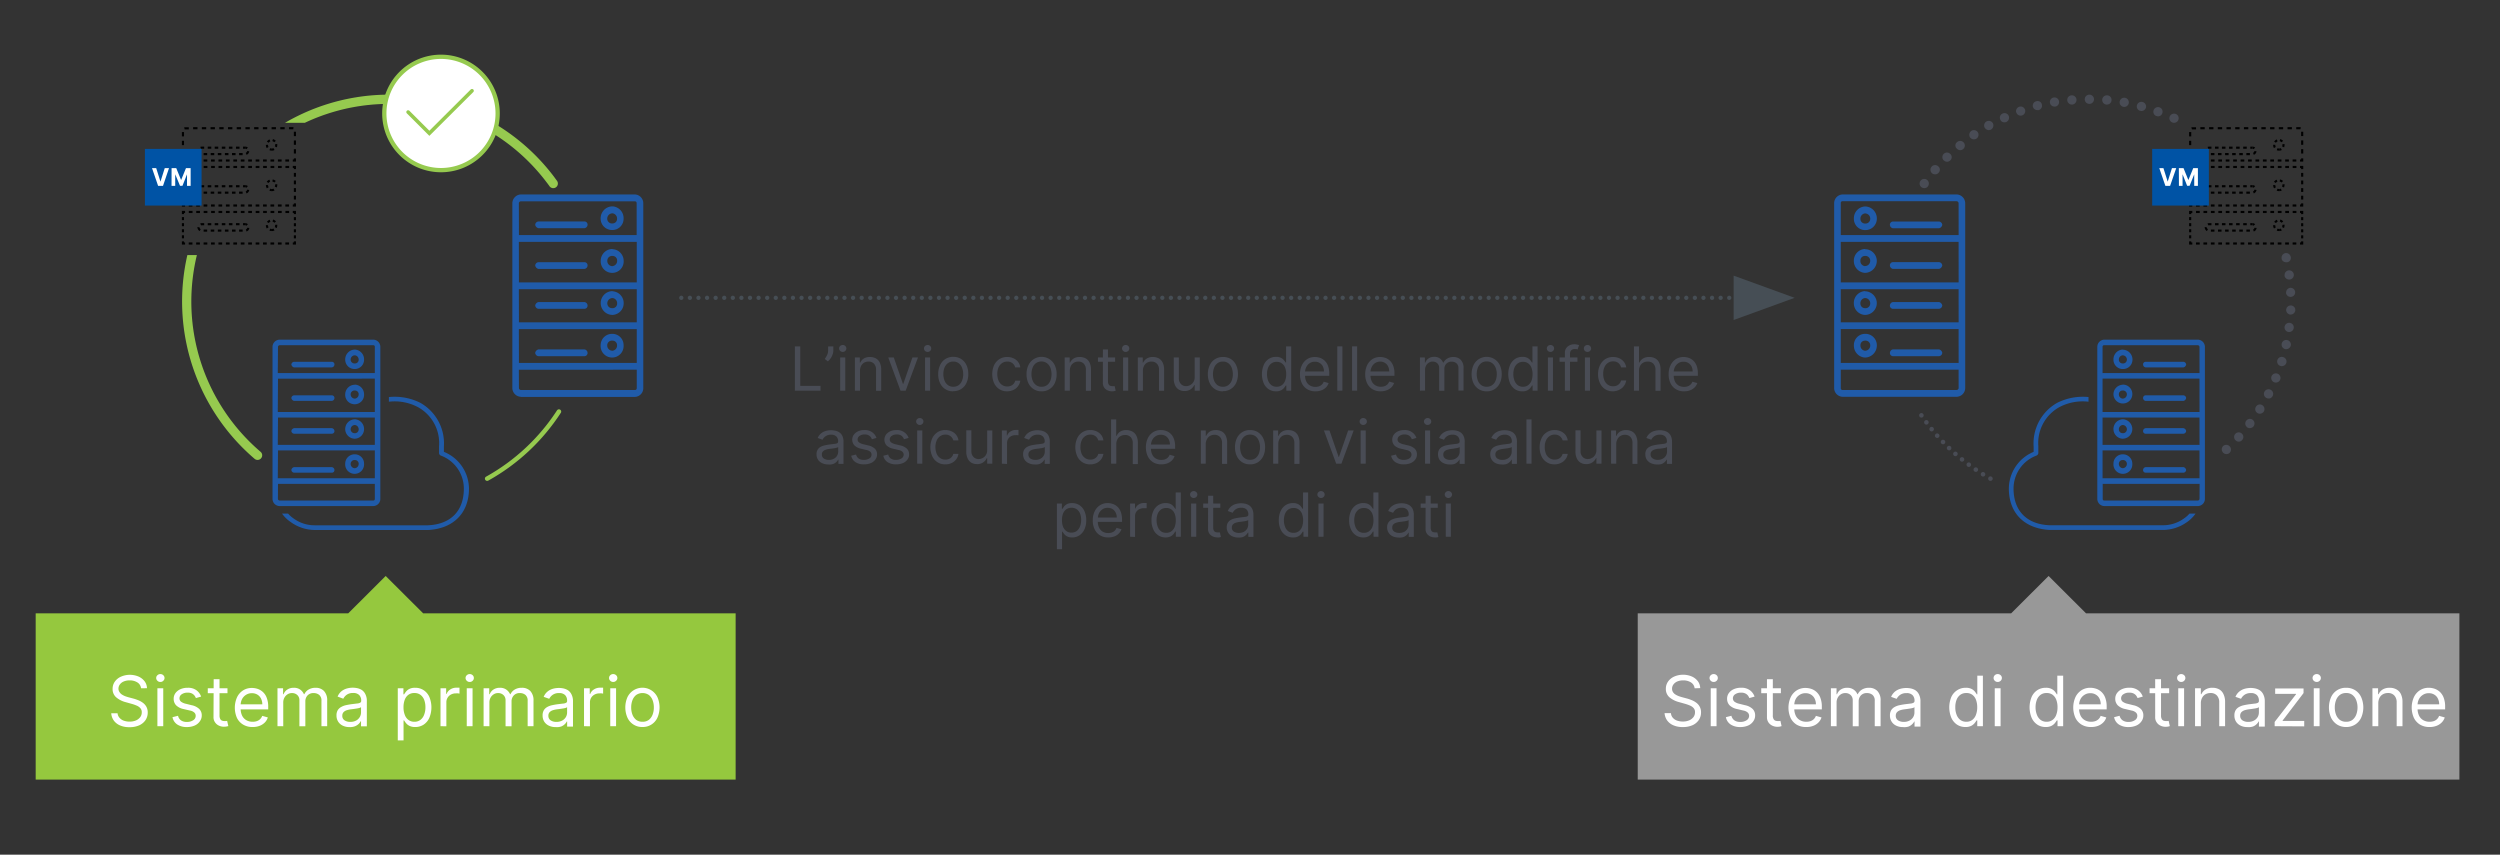 <svg xmlns="http://www.w3.org/2000/svg" xmlns:xlink="http://www.w3.org/1999/xlink" viewBox="0 0 585 200"><rect x="0" y="0" width="585" height="200" fill="#333333" stroke="none"/><defs><style>.cls-1,.cls-10,.cls-11,.cls-12,.cls-14,.cls-18,.cls-19,.cls-20,.cls-21,.cls-22,.cls-23,.cls-24,.cls-25,.cls-26,.cls-27,.cls-28,.cls-29,.cls-6{fill:none;}.cls-2{fill:#96ca4f;}.cls-3{fill:#989898;}.cls-4{fill:#95c83e;}.cls-5{fill:#fff;}.cls-10,.cls-14,.cls-6{stroke:#96ca4f;}.cls-7{fill:#205ba9;fill-rule:evenodd;}.cls-8{clip-path:url(#clip-path);}.cls-9{clip-path:url(#clip-path-2);}.cls-10,.cls-11,.cls-12,.cls-14,.cls-18{stroke-linecap:round;}.cls-10{stroke-width:0.85px;}.cls-11,.cls-12{stroke:#464e55;stroke-linejoin:round;}.cls-11,.cls-18{stroke-dasharray:0 2.01;}.cls-13{fill:#464e55;}.cls-14,.cls-18{stroke-width:1.06px;}.cls-15{fill:#494c55;}.cls-16{clip-path:url(#clip-path-3);}.cls-17{clip-path:url(#clip-path-4);}.cls-18{stroke:#494c55;}.cls-19,.cls-20,.cls-21,.cls-22,.cls-23,.cls-24,.cls-25,.cls-26,.cls-27,.cls-28,.cls-29{stroke:#000;stroke-width:0.5px;}.cls-20{stroke-dasharray:0.87 0.87 0.87 0.87 0.87 0.87;}.cls-21{stroke-dasharray:0.71 0.71 0.71 0.71 0.71 0.71;}.cls-22{stroke-dasharray:0.89 0.89 0.89 0.89 0.89 0.89;}.cls-23{stroke-dasharray:1.02 1.02 1.02 1.02 1.02 1.02;}.cls-24{stroke-dasharray:0.83 0.83 0.83 0.83 0.83 0.83;}.cls-25{stroke-dasharray:0.67 0.67 0.67 0.67 0.67 0.67;}.cls-26{stroke-dasharray:0.83 0.83 0.83 0.83 0.83 0.83;}.cls-27{stroke-dasharray:0.66 0.66 0.66 0.66 0.66 0.66;}.cls-28{stroke-dasharray:0.83 0.83 0.83 0.83 0.83 0.83;}.cls-29{stroke-dasharray:0.66 0.66 0.66 0.66 0.66 0.66;}.cls-30{fill:#0053a5;}</style><clipPath id="clip-path"><rect class="cls-1" x="63.77" y="79.48" width="25.2" height="38.95"/></clipPath><clipPath id="clip-path-2"><rect class="cls-1" x="119.89" y="45.5" width="30.64" height="47.35"/></clipPath><clipPath id="clip-path-3"><rect class="cls-1" x="490.77" y="79.48" width="25.2" height="38.95"/></clipPath><clipPath id="clip-path-4"><rect class="cls-1" x="429.21" y="45.5" width="30.64" height="47.35"/></clipPath></defs><g id="Availability"><g id="_Replication" data-name="* Replication"><path class="cls-2" d="M130.34,42.32l-.73-1A48.35,48.35,0,0,0,66.7,28.73h4.64a46.18,46.18,0,0,1,56.55,13.91c.24.3.47.62.69.93a1.08,1.08,0,0,0,.88.46,1.12,1.12,0,0,0,.63-.2A1.08,1.08,0,0,0,130.34,42.32Z"/><polygon class="cls-3" points="575.5 143.52 575.5 182.42 383.23 182.42 383.23 143.52 470.61 143.52 479.37 134.78 488.13 143.52 575.5 143.52"/><polygon class="cls-4" points="172.14 143.52 172.14 182.42 8.35 182.42 8.35 143.52 81.49 143.52 90.25 134.78 99.02 143.52 172.14 143.52"/><path class="cls-5" d="M103.18,39.81A13.26,13.26,0,1,0,89.93,26.55a13.26,13.26,0,0,0,13.25,13.26"/><path class="cls-6" d="M103.18,39.81A13.26,13.26,0,1,0,89.93,26.55,13.26,13.26,0,0,0,103.18,39.81Z"/><path class="cls-7" d="M103.87,105.73v-1.22a10.89,10.89,0,0,0-5.48-10.23A13.34,13.34,0,0,0,91,92.91V94a11.66,11.66,0,0,1,6.82,1.28,9.61,9.61,0,0,1,4.92,9.14v1.65a.71.71,0,0,0,.45.55,8.24,8.24,0,0,1,5.35,7.71c0,5.17-3,8.36-8.43,8.59H73.63a8.32,8.32,0,0,1-5-1.65,6.24,6.24,0,0,1-1.21-1.08H66a7.85,7.85,0,0,0,2,1.95,9.77,9.77,0,0,0,5.7,1.88h26.51c5.93-.33,9.53-4,9.53-9.69A9.36,9.36,0,0,0,103.87,105.73Z"/><g class="cls-8"><path class="cls-7" d="M77.63,109.31H68.8a.83.83,0,0,0-.62.65.69.69,0,0,0,.62.65h8.83a.6.6,0,0,0,.63-.65.69.69,0,0,0-.63-.65m5.42.25a1,1,0,0,1-1-1,.91.91,0,0,1,1-.91.87.87,0,0,1,.88.91,1,1,0,0,1-.88,1m0-3.25a2.19,2.19,0,0,0-2.27,2.21,2.21,2.21,0,1,0,4.41,0,2.16,2.16,0,0,0-2.14-2.21m-18,6.91H87.71v3.51c0,.26-.12.39-.37.39H65.41a.41.41,0,0,1-.38-.39Zm0-7.82H87.71v6.51H65Zm0-7.69H87.71v6.39H65Zm0-9.11H87.71v7.81H65Zm0-7.43a.41.41,0,0,1,.38-.39H87.34c.25,0,.37.13.37.39V87.3H65Zm.38,37.25H87.34A1.68,1.68,0,0,0,89,116.73V81.17a1.69,1.69,0,0,0-1.63-1.69H65.41a1.7,1.7,0,0,0-1.64,1.69v35.56a1.69,1.69,0,0,0,1.64,1.69m12.22-18.23H68.8a.83.83,0,0,0-.62.65.69.69,0,0,0,.62.65h8.83a.6.6,0,0,0,.63-.65.69.69,0,0,0-.63-.65m5.42,1.18a.92.92,0,0,1-1-.92,1,1,0,0,1,1-1,1,1,0,0,1,.88,1,.88.88,0,0,1-.88.92m0-3.26a2.3,2.3,0,0,0-2.27,2.34,2.27,2.27,0,0,0,2.27,2.21,2.25,2.25,0,0,0,2.14-2.21,2.28,2.28,0,0,0-2.14-2.34m-5.42-5.6H68.8a.68.68,0,0,0-.62.64.84.84,0,0,0,.62.66h8.83a.69.69,0,0,0,.63-.66.6.6,0,0,0-.63-.64m5.42.77a1,1,0,0,1-1-1,.9.9,0,0,1,1-.9.86.86,0,0,1,.88.9,1,1,0,0,1-.88,1m0-3.25a2.27,2.27,0,0,0-2.27,2.21,2.21,2.21,0,1,0,4.41,0A2.25,2.25,0,0,0,83.05,90m-5.42-5.34H68.8a.69.69,0,0,0-.62.65.84.84,0,0,0,.62.66h8.83a.69.69,0,0,0,.63-.66.6.6,0,0,0-.63-.65m5.42.39a.91.91,0,0,1-1-.91,1,1,0,0,1,1-1,1,1,0,0,1,.88,1,.87.87,0,0,1-.88.91m0-3.25a2.3,2.3,0,0,0-2.27,2.34,2.19,2.19,0,0,0,2.27,2.21,2.16,2.16,0,0,0,2.14-2.21,2.28,2.28,0,0,0-2.14-2.34"/></g><g class="cls-9"><path class="cls-7" d="M136.75,81.76H126a1,1,0,0,0-.76.79.84.84,0,0,0,.76.8h10.73a.74.74,0,0,0,.76-.8.83.83,0,0,0-.76-.79m6.59.31a1.22,1.22,0,0,1-1.23-1.26,1.1,1.1,0,0,1,1.23-1.1,1.05,1.05,0,0,1,1.07,1.1,1.2,1.2,0,0,1-1.07,1.26m0-3.95a2.67,2.67,0,0,0-2.77,2.69,2.69,2.69,0,1,0,5.37,0,2.63,2.63,0,0,0-2.6-2.69m-21.91,8.39H149v4.28c0,.31-.14.47-.45.47H121.89a.49.49,0,0,1-.46-.47Zm0-9.5H149v7.92H121.43Zm0-9.34H149v7.76H121.43Zm0-11.08H149v9.49H121.43Zm0-9a.49.49,0,0,1,.46-.48h26.66c.31,0,.45.16.45.48V55H121.43Zm.46,45.29h26.66a2.05,2.05,0,0,0,2-2.06V47.56a2.06,2.06,0,0,0-2-2.06H121.89a2.08,2.08,0,0,0-2,2.06V90.79a2.07,2.07,0,0,0,2,2.06m14.86-22.17H126a1,1,0,0,0-.76.79.84.84,0,0,0,.76.79h10.73a.73.73,0,0,0,.76-.79.83.83,0,0,0-.76-.79m6.59,1.43A1.11,1.11,0,0,1,142.11,71a1.23,1.23,0,0,1,1.23-1.26A1.21,1.21,0,0,1,144.41,71a1.07,1.07,0,0,1-1.07,1.12m0-4A2.79,2.79,0,0,0,140.57,71a2.76,2.76,0,0,0,2.77,2.69,2.73,2.73,0,0,0,2.6-2.69,2.76,2.76,0,0,0-2.6-2.84m-6.59-6.81H126a.83.83,0,0,0-.76.78,1,1,0,0,0,.76.8h10.73a.83.83,0,0,0,.76-.8.73.73,0,0,0-.76-.78m6.59.94A1.22,1.22,0,0,1,142.11,61a1.11,1.11,0,0,1,1.23-1.11A1.06,1.06,0,0,1,144.41,61a1.2,1.2,0,0,1-1.07,1.26m0-4A2.77,2.77,0,0,0,140.57,61a2.69,2.69,0,1,0,5.37,0,2.74,2.74,0,0,0-2.6-2.69m-6.59-6.49H126a.83.83,0,0,0-.76.79,1,1,0,0,0,.76.79h10.73a.83.83,0,0,0,.76-.79.73.73,0,0,0-.76-.79m6.59.47a1.11,1.11,0,0,1-1.23-1.11,1.23,1.23,0,0,1,1.23-1.26,1.21,1.21,0,0,1,1.07,1.26,1.06,1.06,0,0,1-1.07,1.11m0-4a2.79,2.79,0,0,0-2.77,2.84,2.66,2.66,0,0,0,2.77,2.69,2.62,2.62,0,0,0,2.6-2.69,2.76,2.76,0,0,0-2.6-2.84"/></g><polyline class="cls-10" points="95.5 26.22 100.47 31.19 110.45 21.24"/><line class="cls-11" x1="159.42" y1="69.69" x2="408.22" y2="69.69"/><path class="cls-12" d="M408.22,69.69h0"/><polygon class="cls-13" points="419.94 69.69 405.67 64.5 405.67 74.88 419.94 69.69"/><path class="cls-14" d="M114,112a47.57,47.57,0,0,0,16.79-15.69"/><path class="cls-15" d="M449.64,43.82a1.07,1.07,0,0,1-.24-1.51h0a1.07,1.07,0,0,1,1.5-.24h0a1.09,1.09,0,0,1,.25,1.51h0a1,1,0,0,1-.88.44h0A1.07,1.07,0,0,1,449.64,43.82Zm2.46-3.28A1.08,1.08,0,0,1,452,39h0a1.06,1.06,0,0,1,1.52-.1h0a1,1,0,0,1,.13,1.5h0a1,1,0,0,1-.82.39h0A1,1,0,0,1,452.1,40.54Zm2.73-3a1.07,1.07,0,0,1,0-1.52h0a1.06,1.06,0,0,1,1.52,0h0a1,1,0,0,1,0,1.52h0a1.08,1.08,0,0,1-.77.31h0A1.07,1.07,0,0,1,454.83,37.49Zm3-2.81a1,1,0,0,1,.16-1.5h0a1.07,1.07,0,0,1,1.53.14h0a1.06,1.06,0,0,1-.14,1.51h0a1.05,1.05,0,0,1-.7.26h0A1.08,1.08,0,0,1,457.82,34.68ZM461,32.16a1.13,1.13,0,0,1,.29-1.53h0a1.1,1.1,0,0,1,1.5.29h0a1.1,1.1,0,0,1-.28,1.51h0a1.14,1.14,0,0,1-.61.18h0A1.14,1.14,0,0,1,461,32.16Zm3.42-2.26a1.11,1.11,0,0,1,.41-1.48h0a1.11,1.11,0,0,1,1.49.4h0a1.12,1.12,0,0,1-.41,1.49h0a1.23,1.23,0,0,1-.53.14h0A1.11,1.11,0,0,1,464.45,29.9Zm43.85-1.26a1.07,1.07,0,0,1-.53-1.42h0a1.1,1.1,0,0,1,1.45-.53h0a1.07,1.07,0,0,1,.51,1.44h0a1.08,1.08,0,0,1-1,.61h0A.92.92,0,0,1,508.3,28.64ZM468.07,28a1.06,1.06,0,0,1,.53-1.43h0a1.07,1.07,0,0,1,1.43.53h0a1.09,1.09,0,0,1-.53,1.43h0a1.18,1.18,0,0,1-.45.1h0A1,1,0,0,1,468.07,28Zm36.53-.84a1.07,1.07,0,0,1-.65-1.38h0a1.09,1.09,0,0,1,1.4-.65h0a1.07,1.07,0,0,1,.63,1.38h0a1.07,1.07,0,0,1-1,.72h0A.92.92,0,0,1,504.6,27.11Zm-32.78-.79a1.08,1.08,0,0,1,.65-1.38h0a1.08,1.08,0,0,1,1.38.65h0A1.08,1.08,0,0,1,473.2,27h0a1.13,1.13,0,0,1-.36.06h0A1.06,1.06,0,0,1,471.82,26.32Zm29-.43a1.06,1.06,0,0,1-.77-1.32h0a1.07,1.07,0,0,1,1.32-.75h0a1.09,1.09,0,0,1,.78,1.32h0a1.11,1.11,0,0,1-1.06.79h0A.66.66,0,0,1,500.79,25.89ZM475.7,25a1.06,1.06,0,0,1,.78-1.3h0a1,1,0,0,1,1.32.77h0a1.07,1.07,0,0,1-.77,1.3v0a1.27,1.27,0,0,1-.27,0h0A1.1,1.1,0,0,1,475.7,25Zm21.19,0a1.06,1.06,0,0,1-.88-1.24h0a1.07,1.07,0,0,1,1.24-.88h0a1.08,1.08,0,0,1,.88,1.24h0a1.07,1.07,0,0,1-1.06.9h0A.55.55,0,0,1,496.89,25Zm-17.2-.94a1.06,1.06,0,0,1,.88-1.24h0a1.06,1.06,0,0,1,1.24.88h0a1.06,1.06,0,0,1-.88,1.24h0a.55.55,0,0,1-.18,0h0A1.07,1.07,0,0,1,479.69,24.08Zm13.23.41a1.08,1.08,0,0,1-1-1.16h0a1.08,1.08,0,0,1,1.18-1h0a1.06,1.06,0,0,1,1,1.16h0a1.07,1.07,0,0,1-1.08,1h0Zm-9.18-1a1.06,1.06,0,0,1,1-1.16h0a1.08,1.08,0,0,1,1.16,1h0a1.1,1.1,0,0,1-1,1.16h-.08A1.09,1.09,0,0,1,483.74,23.47Zm5.17.84h0a1.08,1.08,0,0,1-1.08-1.08h0a1.08,1.08,0,0,1,1.08-1.08h0A1.08,1.08,0,0,1,490,23.23h0a1.09,1.09,0,0,1-1.08,1.08Z"/><path class="cls-7" d="M470.07,114.32c0,5.72,3.6,9.36,9.53,9.69h26.51a9.77,9.77,0,0,0,5.7-1.88,7.85,7.85,0,0,0,1.95-1.95h-1.42a6.24,6.24,0,0,1-1.21,1.08,8.32,8.32,0,0,1-5,1.65H479.6c-5.38-.23-8.43-3.42-8.43-8.59a8.24,8.24,0,0,1,5.35-7.71.71.71,0,0,0,.45-.55v-1.65a9.6,9.6,0,0,1,4.92-9.14A11.66,11.66,0,0,1,488.71,94V92.91a13.34,13.34,0,0,0-7.36,1.37,10.89,10.89,0,0,0-5.48,10.23v1.22A9.36,9.36,0,0,0,470.07,114.32Z"/><g class="cls-16"><path class="cls-7" d="M502.11,109.31a.69.69,0,0,0-.63.65.6.6,0,0,0,.63.65h8.83a.69.69,0,0,0,.62-.65.83.83,0,0,0-.62-.65h-8.83m-5.42.25a1,1,0,0,1-.88-1,.87.87,0,0,1,.88-.91.9.9,0,0,1,1,.91,1,1,0,0,1-1,1m0-3.25a2.16,2.16,0,0,0-2.14,2.21,2.21,2.21,0,1,0,4.41,0,2.19,2.19,0,0,0-2.27-2.21m18,10.42a.41.41,0,0,1-.38.39H492.4c-.25,0-.37-.13-.37-.39v-3.51h22.68Zm0-4.82H492V105.4h22.68Zm0-7.81H492V97.71h22.68Zm0-7.69H492V88.6h22.68Zm0-9.11H492V81.17c0-.26.12-.39.37-.39h21.93a.41.41,0,0,1,.38.39Zm-.38,31.12a1.69,1.69,0,0,0,1.64-1.69V81.17a1.7,1.7,0,0,0-1.64-1.69H492.4a1.69,1.69,0,0,0-1.63,1.69v35.56a1.68,1.68,0,0,0,1.63,1.69h21.93m-12.22-18.23a.69.69,0,0,0-.63.65.6.6,0,0,0,.63.65h8.83a.69.69,0,0,0,.62-.65.83.83,0,0,0-.62-.65h-8.83m-5.42,1.18a.88.88,0,0,1-.88-.92,1,1,0,0,1,.88-1,1,1,0,0,1,1,1,.91.91,0,0,1-1,.92m0-3.26a2.28,2.28,0,0,0-2.14,2.34,2.25,2.25,0,0,0,2.14,2.21,2.27,2.27,0,0,0,2.27-2.21,2.3,2.3,0,0,0-2.27-2.34m5.42-5.6a.6.6,0,0,0-.63.64.69.69,0,0,0,.63.66h8.83a.84.84,0,0,0,.62-.66.68.68,0,0,0-.62-.64h-8.83m-5.42.77a1,1,0,0,1-.88-1,.86.86,0,0,1,.88-.9.9.9,0,0,1,1,.9,1,1,0,0,1-1,1m0-3.25a2.25,2.25,0,0,0-2.14,2.21A2.21,2.21,0,1,0,496.69,90m5.42-5.34a.6.6,0,0,0-.63.65.69.69,0,0,0,.63.66h8.83a.84.84,0,0,0,.62-.66.69.69,0,0,0-.62-.65h-8.83m-5.42.39a.87.87,0,0,1-.88-.91,1,1,0,0,1,.88-1,1,1,0,0,1,1,1,.9.9,0,0,1-1,.91m0-3.25a2.28,2.28,0,0,0-2.14,2.34,2.16,2.16,0,0,0,2.14,2.21A2.19,2.19,0,0,0,499,84.17a2.3,2.3,0,0,0-2.27-2.34"/></g><g class="cls-17"><path class="cls-7" d="M443,81.76a.83.83,0,0,0-.76.79.74.74,0,0,0,.76.8h10.73a.84.84,0,0,0,.76-.8,1,1,0,0,0-.76-.79H443m-6.59.31a1.2,1.2,0,0,1-1.07-1.26,1.05,1.05,0,0,1,1.07-1.1,1.1,1.1,0,0,1,1.23,1.1,1.22,1.22,0,0,1-1.23,1.26m0-3.95a2.62,2.62,0,0,0-2.6,2.69,2.78,2.78,0,0,0,2.6,2.86,2.82,2.82,0,0,0,2.77-2.86,2.67,2.67,0,0,0-2.77-2.69m21.91,12.67a.49.49,0,0,1-.46.47H431.19c-.31,0-.45-.16-.45-.47V86.51h27.57Zm0-5.86H430.74V77h27.57Zm0-9.5H430.74V67.67h27.57Zm0-9.35H430.74V56.59h27.57Zm0-11.07H430.74V47.56c0-.32.14-.48.45-.48h26.66a.49.49,0,0,1,.46.48Zm-.46,37.84a2.07,2.07,0,0,0,2-2.06V47.56a2.08,2.08,0,0,0-2-2.06H431.19a2.06,2.06,0,0,0-2,2.06V90.79a2.05,2.05,0,0,0,2,2.06h26.66M443,70.68a.83.83,0,0,0-.76.79.73.73,0,0,0,.76.79h10.73a.84.84,0,0,0,.76-.79,1,1,0,0,0-.76-.79H443m-6.59,1.43A1.07,1.07,0,0,1,435.33,71a1.21,1.21,0,0,1,1.07-1.26A1.23,1.23,0,0,1,437.63,71a1.11,1.11,0,0,1-1.23,1.12m0-4A2.76,2.76,0,0,0,433.8,71a2.72,2.72,0,0,0,2.6,2.69A2.77,2.77,0,0,0,439.17,71a2.8,2.8,0,0,0-2.77-2.84M443,61.34a.73.73,0,0,0-.76.78.83.83,0,0,0,.76.8h10.73a1,1,0,0,0,.76-.8.83.83,0,0,0-.76-.78H443m-6.59.94A1.2,1.2,0,0,1,435.33,61a1.06,1.06,0,0,1,1.07-1.11A1.11,1.11,0,0,1,437.63,61a1.22,1.22,0,0,1-1.23,1.26m0-4A2.73,2.73,0,0,0,433.8,61a2.77,2.77,0,0,0,2.6,2.85A2.81,2.81,0,0,0,439.17,61a2.77,2.77,0,0,0-2.77-2.69M443,51.84a.73.73,0,0,0-.76.79.83.83,0,0,0,.76.79h10.73a1,1,0,0,0,.76-.79.83.83,0,0,0-.76-.79H443m-6.59.47a1.06,1.06,0,0,1-1.07-1.11,1.21,1.21,0,0,1,1.07-1.26,1.23,1.23,0,0,1,1.23,1.26,1.11,1.11,0,0,1-1.23,1.11m0-4a2.76,2.76,0,0,0-2.6,2.84,2.62,2.62,0,0,0,2.6,2.69,2.67,2.67,0,0,0,2.77-2.69,2.8,2.8,0,0,0-2.77-2.84"/></g><path class="cls-15" d="M520.21,105.92a1.1,1.1,0,0,1,0-1.54h0a1.07,1.07,0,0,1,1.52.06h0a1.07,1.07,0,0,1,0,1.52h0a1,1,0,0,1-.73.29h0A1,1,0,0,1,520.21,105.92Zm2.93-2.87a1.08,1.08,0,0,1-.08-1.52h0a1.08,1.08,0,0,1,1.52-.08h0a1.06,1.06,0,0,1,.08,1.52h0a1,1,0,0,1-.79.37h0A1.05,1.05,0,0,1,523.14,103.05Zm2.68-3.09a1.07,1.07,0,0,1-.2-1.51h0a1.08,1.08,0,0,1,1.51-.22h0a1.1,1.1,0,0,1,.2,1.53h0a1.1,1.1,0,0,1-.86.42h0A1.18,1.18,0,0,1,525.82,100Zm2.4-3.32a1.06,1.06,0,0,1-.32-1.48h0a1.06,1.06,0,0,1,1.48-.35h0a1.1,1.1,0,0,1,.35,1.49h0a1.15,1.15,0,0,1-.94.51h0A1.28,1.28,0,0,1,528.22,96.64Zm2.12-3.52a1.07,1.07,0,0,1-.47-1.44h0a1.09,1.09,0,0,1,1.47-.47h0a1.07,1.07,0,0,1,.46,1.45h0a1,1,0,0,1-.95.59h0A1.12,1.12,0,0,1,530.34,93.12Zm1.79-3.68a1.08,1.08,0,0,1-.59-1.4h0a1.1,1.1,0,0,1,1.43-.59h0a1.08,1.08,0,0,1,.59,1.4h0a1.1,1.1,0,0,1-1,.67h0A1,1,0,0,1,532.13,89.44Zm1.48-3.82a1.08,1.08,0,0,1-.71-1.35h0a1.07,1.07,0,0,1,1.35-.71h0A1.07,1.07,0,0,1,535,84.9h0a1.09,1.09,0,0,1-1,.78h0A.89.89,0,0,1,533.61,85.62Zm1.13-3.93a1.08,1.08,0,0,1-.82-1.28h0a1.08,1.08,0,0,1,1.28-.84h0a1.08,1.08,0,0,1,.84,1.28h0a1.11,1.11,0,0,1-1.06.86h0A1,1,0,0,1,534.74,81.69Zm.79-4a1.08,1.08,0,0,1-.94-1.2h0a1.08,1.08,0,0,1,1.2-.94h0a1.05,1.05,0,0,1,.94,1.2h0a1.07,1.07,0,0,1-1.08.94h-.12Zm.43-4.07a1.11,1.11,0,0,1-1-1.14h0a1.08,1.08,0,0,1,1.14-1h0a1.06,1.06,0,0,1,1,1.12h0a1.09,1.09,0,0,1-1.07,1H536Zm-1-5.13h0a1.08,1.08,0,0,1,1-1.14h0a1.07,1.07,0,0,1,1.11,1h0a1.07,1.07,0,0,1-1,1.12h0A1.08,1.08,0,0,1,534.92,68.46Zm-.35-4a1.07,1.07,0,0,1,.92-1.22h0a1.1,1.1,0,0,1,1.22.94h0a1.08,1.08,0,0,1-.94,1.2h0a.25.25,0,0,1-.12,0h0A1.08,1.08,0,0,1,534.57,64.47Zm-.69-3.94a1.09,1.09,0,0,1,.81-1.31h0a1.09,1.09,0,0,1,1.29.84h0a1,1,0,0,1-.82,1.28h0a.9.9,0,0,1-.22,0h0A1.06,1.06,0,0,1,533.88,60.53Z"/><path class="cls-18" d="M465.76,112A47.62,47.62,0,0,1,449,96.27"/><polyline class="cls-19" points="42.81 50.1 42.81 49.6 43.31 49.6"/><line class="cls-20" x1="44.18" y1="49.6" x2="50.69" y2="49.6"/><line class="cls-20" x1="51.13" y1="49.6" x2="68.08" y2="49.6"/><polyline class="cls-19" points="68.51 49.6 69.01 49.6 69.01 50.1"/><line class="cls-21" x1="69.01" y1="50.81" x2="69.01" y2="56.13"/><polyline class="cls-19" points="69.01 56.48 69.01 56.98 68.51 56.98"/><line class="cls-20" x1="67.64" y1="56.98" x2="61.13" y2="56.98"/><line class="cls-20" x1="60.69" y1="56.98" x2="43.74" y2="56.98"/><polyline class="cls-19" points="43.31 56.98 42.81 56.98 42.81 56.48"/><line class="cls-21" x1="42.81" y1="55.77" x2="42.81" y2="50.45"/><polyline class="cls-19" points="42.81 39.57 42.81 39.07 43.31 39.07"/><line class="cls-20" x1="44.18" y1="39.07" x2="50.69" y2="39.07"/><line class="cls-20" x1="51.13" y1="39.07" x2="68.08" y2="39.07"/><polyline class="cls-19" points="68.51 39.07 69.01 39.07 69.01 39.57"/><line class="cls-22" x1="69.01" y1="40.46" x2="69.01" y2="47.15"/><polyline class="cls-19" points="69.01 47.59 69.01 48.09 68.51 48.09"/><line class="cls-20" x1="67.64" y1="48.09" x2="61.13" y2="48.09"/><line class="cls-20" x1="60.69" y1="48.09" x2="43.74" y2="48.09"/><polyline class="cls-19" points="43.31 48.09 42.81 48.09 42.81 47.59"/><line class="cls-22" x1="42.81" y1="46.7" x2="42.81" y2="40.01"/><polyline class="cls-19" points="69.01 37.06 69.01 37.56 68.51 37.56"/><line class="cls-20" x1="67.64" y1="37.56" x2="61.13" y2="37.56"/><line class="cls-20" x1="60.69" y1="37.56" x2="43.74" y2="37.56"/><polyline class="cls-19" points="43.31 37.56 42.81 37.56 42.81 37.06"/><path class="cls-23" d="M42.81,36V30.49a.47.47,0,0,1,.44-.46h1.43"/><path class="cls-23" d="M45.19,30H68.58c.3,0,.43.15.43.46v6.06"/><line class="cls-19" x1="57.37" y1="52.46" x2="56.87" y2="52.46"/><line class="cls-24" x1="56.05" y1="52.46" x2="49.85" y2="52.46"/><path class="cls-24" d="M49.44,52.46H47.17a1,1,0,0,0-.72.75.79.79,0,0,0,.72.75h10.2a.69.69,0,0,0,.72-.75.6.6,0,0,0,0-.22"/><path class="cls-19" d="M57.83,52.65a.64.64,0,0,0-.46-.19"/><path class="cls-19" d="M63.63,53.82a1.48,1.48,0,0,1-.49-.08"/><path class="cls-25" d="M62.63,53.33a1.08,1.08,0,0,1-.16-.57,1.16,1.16,0,0,1,1.16-1.2,1.14,1.14,0,0,1,1,1.2,1.1,1.1,0,0,1-.27.74"/><path class="cls-19" d="M64.12,53.7a1,1,0,0,1-.49.12"/><line class="cls-19" x1="57.37" y1="43.58" x2="56.87" y2="43.58"/><line class="cls-26" x1="56.05" y1="43.58" x2="49.85" y2="43.58"/><path class="cls-26" d="M49.44,43.58H47.17a.79.79,0,0,0-.72.75,1,1,0,0,0,.72.76h10.2a.79.79,0,0,0,.72-.76,1,1,0,0,0,0-.25"/><path class="cls-19" d="M57.84,43.74a.72.72,0,0,0-.47-.16"/><path class="cls-19" d="M63.63,44.48a1.3,1.3,0,0,1-.49-.1"/><path class="cls-27" d="M62.65,43.94a1.28,1.28,0,0,1-.18-.66,1,1,0,0,1,1.16-1.05,1,1,0,0,1,1,1.05,1.33,1.33,0,0,1-.3.84"/><path class="cls-19" d="M64.11,44.34a.87.87,0,0,1-.48.14"/><line class="cls-19" x1="57.37" y1="34.56" x2="56.87" y2="34.56"/><line class="cls-28" x1="56.05" y1="34.56" x2="49.85" y2="34.56"/><path class="cls-28" d="M49.44,34.56H47.17a.78.78,0,0,0-.72.74,1,1,0,0,0,.72.76h10.2a.79.79,0,0,0,.72-.76,1,1,0,0,0,0-.25"/><path class="cls-19" d="M57.84,34.71a.72.72,0,0,0-.47-.15"/><path class="cls-19" d="M63.63,35a1.48,1.48,0,0,1-.49-.08"/><path class="cls-29" d="M62.63,34.52a1,1,0,0,1-.16-.57,1.16,1.16,0,0,1,1.16-1.2,1.14,1.14,0,0,1,1,1.2,1.08,1.08,0,0,1-.27.73"/><path class="cls-19" d="M64.12,34.88a1,1,0,0,1-.49.12"/><rect class="cls-30" x="33.91" y="34.84" width="13.26" height="13.26"/><path class="cls-5" d="M36.55,39.34l1,3.16h0l1-3.16h1L38.14,43.5H37l-1.43-4.16Z"/><path class="cls-5" d="M40.15,39.34h1.09l1.14,2.79h0l1.14-2.79h1.09V43.5h-.85V40.79h0L42.7,43.47h-.58L41,40.78h0V43.5h-.86Z"/><polyline class="cls-19" points="512.5 50.1 512.5 49.6 513 49.6"/><line class="cls-20" x1="513.87" y1="49.6" x2="520.39" y2="49.6"/><line class="cls-20" x1="520.83" y1="49.6" x2="537.78" y2="49.6"/><polyline class="cls-19" points="538.21 49.6 538.71 49.6 538.71 50.1"/><line class="cls-21" x1="538.71" y1="50.81" x2="538.71" y2="56.13"/><polyline class="cls-19" points="538.71 56.48 538.71 56.98 538.21 56.98"/><line class="cls-20" x1="537.34" y1="56.98" x2="530.82" y2="56.98"/><line class="cls-20" x1="530.39" y1="56.98" x2="513.44" y2="56.98"/><polyline class="cls-19" points="513 56.98 512.5 56.98 512.5 56.48"/><line class="cls-21" x1="512.5" y1="55.77" x2="512.5" y2="50.45"/><polyline class="cls-19" points="512.5 39.57 512.5 39.07 513 39.07"/><line class="cls-20" x1="513.87" y1="39.07" x2="520.39" y2="39.07"/><line class="cls-20" x1="520.83" y1="39.07" x2="537.78" y2="39.07"/><polyline class="cls-19" points="538.21 39.07 538.71 39.07 538.71 39.57"/><line class="cls-22" x1="538.71" y1="40.46" x2="538.71" y2="47.15"/><polyline class="cls-19" points="538.71 47.59 538.71 48.09 538.21 48.09"/><line class="cls-20" x1="537.34" y1="48.09" x2="530.82" y2="48.09"/><line class="cls-20" x1="530.39" y1="48.09" x2="513.44" y2="48.09"/><polyline class="cls-19" points="513 48.09 512.5 48.09 512.5 47.59"/><line class="cls-22" x1="512.5" y1="46.7" x2="512.5" y2="40.01"/><polyline class="cls-19" points="538.71 37.06 538.71 37.56 538.21 37.56"/><line class="cls-20" x1="537.34" y1="37.56" x2="530.82" y2="37.56"/><line class="cls-20" x1="530.39" y1="37.56" x2="513.44" y2="37.56"/><polyline class="cls-19" points="513 37.56 512.5 37.56 512.5 37.06"/><path class="cls-23" d="M512.5,36V30.49a.48.48,0,0,1,.44-.46h1.43"/><path class="cls-23" d="M514.88,30h23.4c.3,0,.43.15.43.46v6.06"/><line class="cls-19" x1="527.07" y1="52.46" x2="526.57" y2="52.46"/><line class="cls-24" x1="525.74" y1="52.46" x2="519.55" y2="52.46"/><path class="cls-24" d="M519.14,52.46h-2.27a1,1,0,0,0-.72.75.79.79,0,0,0,.72.75h10.2a.69.69,0,0,0,.72-.75.6.6,0,0,0,0-.22"/><path class="cls-19" d="M527.52,52.65a.62.62,0,0,0-.45-.19"/><path class="cls-19" d="M533.33,53.82a1.48,1.48,0,0,1-.49-.08"/><path class="cls-25" d="M532.33,53.33a1,1,0,0,1-.16-.57,1.16,1.16,0,0,1,1.16-1.2,1.14,1.14,0,0,1,1,1.2,1.06,1.06,0,0,1-.28.74"/><path class="cls-19" d="M533.82,53.7a1,1,0,0,1-.49.12"/><line class="cls-19" x1="527.07" y1="43.58" x2="526.57" y2="43.58"/><line class="cls-26" x1="525.74" y1="43.58" x2="519.55" y2="43.58"/><path class="cls-26" d="M519.14,43.58h-2.27a.79.79,0,0,0-.72.75,1,1,0,0,0,.72.76h10.2a.79.79,0,0,0,.72-.76,1,1,0,0,0,0-.25"/><path class="cls-19" d="M527.54,43.74a.72.72,0,0,0-.47-.16"/><path class="cls-19" d="M533.33,44.48a1.26,1.26,0,0,1-.49-.1"/><path class="cls-27" d="M532.35,43.94a1.28,1.28,0,0,1-.18-.66,1,1,0,0,1,1.16-1.05,1,1,0,0,1,1,1.05,1.39,1.39,0,0,1-.3.84"/><path class="cls-19" d="M533.8,44.34a.86.86,0,0,1-.47.14"/><line class="cls-19" x1="527.07" y1="34.56" x2="526.57" y2="34.56"/><line class="cls-28" x1="525.74" y1="34.56" x2="519.55" y2="34.56"/><path class="cls-28" d="M519.14,34.56h-2.27a.78.78,0,0,0-.72.74,1,1,0,0,0,.72.76h10.2a.79.79,0,0,0,.72-.76,1,1,0,0,0,0-.25"/><path class="cls-19" d="M527.54,34.71a.72.72,0,0,0-.47-.15"/><path class="cls-19" d="M533.33,35a1.48,1.48,0,0,1-.49-.08"/><path class="cls-29" d="M532.32,34.52a1.08,1.08,0,0,1-.15-.57,1.16,1.16,0,0,1,1.16-1.2,1.14,1.14,0,0,1,1,1.2,1.08,1.08,0,0,1-.27.73"/><path class="cls-19" d="M533.82,34.88a1,1,0,0,1-.49.12"/><rect class="cls-30" x="503.61" y="34.84" width="13.26" height="13.26"/><path class="cls-5" d="M506.24,39.34l1,3.16h0l1-3.16h1l-1.44,4.16H506.7l-1.43-4.16Z"/><path class="cls-5" d="M509.85,39.34h1.09l1.14,2.79h0l1.14-2.79h1.09V43.5h-.86V40.79h0l-1.08,2.68h-.58l-1.07-2.69h0V43.5h-.85Z"/><path class="cls-2" d="M44.77,70.56a46.58,46.58,0,0,1,1.3-10.87H43.84a48.45,48.45,0,0,0,15.73,47.67,1.07,1.07,0,0,0,1.52-.12,1.07,1.07,0,0,0-.12-1.52A46.25,46.25,0,0,1,44.77,70.56Z"/><g id="Text_translations" data-name="Text translations"><g id="IT"><path class="cls-5" d="M33,161.06a1.8,1.8,0,0,0-.85-1.37,3.26,3.26,0,0,0-1.81-.48,3.39,3.39,0,0,0-1.37.25,2.13,2.13,0,0,0-.92.7,1.65,1.65,0,0,0-.33,1A1.41,1.41,0,0,0,28,162a1.86,1.86,0,0,0,.59.56,4.35,4.35,0,0,0,.75.37c.26.09.5.17.72.23l1.21.32a9.44,9.44,0,0,1,1,.34,4.59,4.59,0,0,1,1.09.58,2.91,2.91,0,0,1,.87.94,2.76,2.76,0,0,1,.34,1.4,3.18,3.18,0,0,1-.5,1.74,3.57,3.57,0,0,1-1.46,1.23,5.42,5.42,0,0,1-2.32.45,5.3,5.3,0,0,1-2.2-.41,3.49,3.49,0,0,1-1.46-1.14,3.32,3.32,0,0,1-.6-1.71h1.48A1.81,1.81,0,0,0,28,168a2.38,2.38,0,0,0,1,.65,4.06,4.06,0,0,0,1.32.21,3.78,3.78,0,0,0,1.47-.27,2.54,2.54,0,0,0,1-.75,1.79,1.79,0,0,0,.38-1.13,1.37,1.37,0,0,0-.33-1,2.33,2.33,0,0,0-.87-.6,8.75,8.75,0,0,0-1.16-.41l-1.46-.41a5.52,5.52,0,0,1-2.19-1.14,2.51,2.51,0,0,1-.81-1.94,2.9,2.9,0,0,1,.54-1.74,3.51,3.51,0,0,1,1.46-1.15,5.22,5.22,0,0,1,4.08,0,3.57,3.57,0,0,1,1.41,1.11,2.72,2.72,0,0,1,.55,1.61Z"/><path class="cls-5" d="M37.52,159.58a.93.93,0,0,1-.68-.28.86.86,0,0,1-.29-.65.87.87,0,0,1,.29-.65,1,1,0,0,1,1.37,0,.87.87,0,0,1,.29.65.86.86,0,0,1-.29.65A.94.94,0,0,1,37.52,159.58Zm-.69,10.35v-8.87H38.2v8.87Z"/><path class="cls-5" d="M47.06,163l-1.22.35a2.61,2.61,0,0,0-.34-.6,1.82,1.82,0,0,0-.6-.48,2.17,2.17,0,0,0-1-.19,2.34,2.34,0,0,0-1.36.37,1.12,1.12,0,0,0-.54.95,1,1,0,0,0,.37.8,3,3,0,0,0,1.16.49l1.32.33a3.59,3.59,0,0,1,1.77.88,2.07,2.07,0,0,1,.59,1.52,2.26,2.26,0,0,1-.44,1.36,2.86,2.86,0,0,1-1.22,1,4.43,4.43,0,0,1-1.81.35,4,4,0,0,1-2.25-.59,2.64,2.64,0,0,1-1.13-1.72l1.3-.33a1.76,1.76,0,0,0,.7,1.08,2.29,2.29,0,0,0,1.35.36,2.54,2.54,0,0,0,1.52-.41,1.17,1.17,0,0,0,.56-1,1,1,0,0,0-.32-.78,2,2,0,0,0-1-.47L43,165.93a3.5,3.5,0,0,1-1.79-.89,2.16,2.16,0,0,1-.57-1.53,2.2,2.2,0,0,1,.42-1.33,2.83,2.83,0,0,1,1.17-.91,4,4,0,0,1,1.67-.33,3.29,3.29,0,0,1,2.07.58A3.09,3.09,0,0,1,47.06,163Z"/><path class="cls-5" d="M53.23,161.06v1.15H48.62v-1.15ZM50,158.93h1.37v8.46a1.74,1.74,0,0,0,.17.86.83.83,0,0,0,.44.39,1.79,1.79,0,0,0,.57.09l.37,0,.23-.05.28,1.23L53,170a3.65,3.65,0,0,1-.63.05,2.65,2.65,0,0,1-1.13-.25,2.16,2.16,0,0,1-.91-.76,2.07,2.07,0,0,1-.37-1.28Z"/><path class="cls-5" d="M59.09,170.12a4.13,4.13,0,0,1-2.21-.57A3.74,3.74,0,0,1,55.45,168a6,6,0,0,1,0-4.8,3.86,3.86,0,0,1,1.4-1.63,3.77,3.77,0,0,1,2.1-.59,4.33,4.33,0,0,1,1.37.23,3.42,3.42,0,0,1,2.11,2.12,5.76,5.76,0,0,1,.33,2.09V166H55.92v-1.18h5.46a2.91,2.91,0,0,0-.3-1.34,2.23,2.23,0,0,0-.84-.93,2.39,2.39,0,0,0-1.29-.34,2.46,2.46,0,0,0-1.41.4,2.62,2.62,0,0,0-.91,1,3.11,3.11,0,0,0-.32,1.38v.78a3.79,3.79,0,0,0,.35,1.7,2.46,2.46,0,0,0,1,1.06,2.84,2.84,0,0,0,1.45.36,3,3,0,0,0,1-.15,2,2,0,0,0,1.25-1.23l1.31.37a2.84,2.84,0,0,1-.69,1.17,3.43,3.43,0,0,1-1.22.79A4.37,4.37,0,0,1,59.09,170.12Z"/><path class="cls-5" d="M64.93,169.93v-8.87h1.31v1.38h.12a2.17,2.17,0,0,1,.9-1.1,2.62,2.62,0,0,1,1.48-.4,2.52,2.52,0,0,1,1.47.4,2.61,2.61,0,0,1,.91,1.1h.1a2.49,2.49,0,0,1,1-1.09,3.14,3.14,0,0,1,1.64-.41,2.66,2.66,0,0,1,1.94.74,3.11,3.11,0,0,1,.76,2.31v5.94H75.22V164a1.67,1.67,0,0,0-.54-1.4,2,2,0,0,0-1.27-.42,1.85,1.85,0,0,0-1.45.56,2,2,0,0,0-.51,1.42v5.78H70.06v-6.08a1.6,1.6,0,0,0-.49-1.22,1.77,1.77,0,0,0-1.27-.46,1.86,1.86,0,0,0-1,.28,2.13,2.13,0,0,0-.74.78,2.3,2.3,0,0,0-.28,1.15v5.55Z"/><path class="cls-5" d="M81.77,170.14a3.5,3.5,0,0,1-1.53-.32,2.54,2.54,0,0,1-1.09-.93,2.63,2.63,0,0,1-.41-1.48,2.32,2.32,0,0,1,.3-1.24,2.14,2.14,0,0,1,.81-.74A3.86,3.86,0,0,1,81,165c.41-.09.82-.16,1.23-.22l1.31-.16a1.82,1.82,0,0,0,.74-.19.47.47,0,0,0,.24-.46v0a1.81,1.81,0,0,0-.47-1.33,1.88,1.88,0,0,0-1.41-.48,2.48,2.48,0,0,0-1.53.43,2.59,2.59,0,0,0-.78.91L79,163a3.13,3.13,0,0,1,.92-1.26,3.59,3.59,0,0,1,1.28-.64,5.06,5.06,0,0,1,2.34-.08,3.3,3.3,0,0,1,1.08.41,2.44,2.44,0,0,1,.87,1,3.38,3.38,0,0,1,.35,1.68v5.85H84.48v-1.2h-.07a2.52,2.52,0,0,1-.46.62,2.67,2.67,0,0,1-.87.56A3.17,3.17,0,0,1,81.77,170.14Zm.21-1.22a2.78,2.78,0,0,0,1.37-.32,2.21,2.21,0,0,0,.84-.82,2.14,2.14,0,0,0,.29-1.06v-1.25a.88.88,0,0,1-.38.19,5.23,5.23,0,0,1-.67.14l-.74.11-.57.07a5.55,5.55,0,0,0-1,.22,1.77,1.77,0,0,0-.74.46,1.15,1.15,0,0,0-.28.82,1.2,1.2,0,0,0,.53,1.08A2.33,2.33,0,0,0,82,168.92Z"/><path class="cls-5" d="M93.08,173.26v-12.2H94.4v1.41h.16q.15-.24.42-.6a2.5,2.5,0,0,1,.77-.64,2.83,2.83,0,0,1,1.38-.29,3.55,3.55,0,0,1,2,.56,3.7,3.7,0,0,1,1.34,1.59,6.42,6.42,0,0,1,0,4.87,3.77,3.77,0,0,1-1.33,1.6,3.52,3.52,0,0,1-2,.56,2.82,2.82,0,0,1-1.37-.29,2.5,2.5,0,0,1-.79-.65,6.67,6.67,0,0,1-.43-.61h-.12v4.69Zm1.34-7.76a4.83,4.83,0,0,0,.3,1.77,2.54,2.54,0,0,0,.86,1.19,2.19,2.19,0,0,0,1.38.43,2.24,2.24,0,0,0,1.43-.45,2.66,2.66,0,0,0,.87-1.23,4.65,4.65,0,0,0,.29-1.71,4.81,4.81,0,0,0-.28-1.7,2.64,2.64,0,0,0-.86-1.19,2.3,2.3,0,0,0-1.45-.44,2.25,2.25,0,0,0-1.39.41,2.53,2.53,0,0,0-.86,1.17A4.9,4.9,0,0,0,94.42,165.5Z"/><path class="cls-5" d="M103.08,169.93v-8.87h1.32v1.34h.09a2.13,2.13,0,0,1,.88-1.07,2.52,2.52,0,0,1,1.43-.41h.38l.34,0v1.39l-.31-.06a4.38,4.38,0,0,0-.52,0,2.45,2.45,0,0,0-1.16.27,2.08,2.08,0,0,0-.79.74,2,2,0,0,0-.29,1.08v5.61Z"/><path class="cls-5" d="M109.91,159.58a.93.93,0,0,1-.68-.28.86.86,0,0,1-.29-.65.87.87,0,0,1,.29-.65,1,1,0,0,1,1.37,0,.86.86,0,0,1,.28.65.85.85,0,0,1-.28.65A.94.94,0,0,1,109.91,159.58Zm-.69,10.35v-8.87h1.36v8.87Z"/><path class="cls-5" d="M113.16,169.93v-8.87h1.32v1.38h.12a2.2,2.2,0,0,1,.89-1.1,2.65,2.65,0,0,1,1.49-.4,2.51,2.51,0,0,1,1.46.4,2.63,2.63,0,0,1,.92,1.1h.09a2.57,2.57,0,0,1,1-1.09,3.13,3.13,0,0,1,1.63-.41,2.69,2.69,0,0,1,2,.74,3.15,3.15,0,0,1,.76,2.31v5.94h-1.37V164a1.7,1.7,0,0,0-.53-1.4,2,2,0,0,0-1.27-.42,1.83,1.83,0,0,0-1.45.56,2,2,0,0,0-.52,1.42v5.78H118.3v-6.08a1.61,1.61,0,0,0-.5-1.22,1.75,1.75,0,0,0-1.26-.46,1.81,1.81,0,0,0-1,.28,2.06,2.06,0,0,0-.74.78,2.3,2.3,0,0,0-.28,1.15v5.55Z"/><path class="cls-5" d="M130,170.14a3.47,3.47,0,0,1-1.53-.32,2.56,2.56,0,0,1-1.1-.93,2.62,2.62,0,0,1-.4-1.48,2.32,2.32,0,0,1,.3-1.24,2.19,2.19,0,0,1,.8-.74,4,4,0,0,1,1.12-.41c.4-.09.81-.16,1.22-.22l1.32-.16a1.87,1.87,0,0,0,.74-.19.46.46,0,0,0,.23-.46v0a1.81,1.81,0,0,0-.46-1.33,1.88,1.88,0,0,0-1.41-.48,2.48,2.48,0,0,0-1.53.43,2.59,2.59,0,0,0-.78.91l-1.3-.46a3.06,3.06,0,0,1,.93-1.26,3.54,3.54,0,0,1,1.27-.64,5.41,5.41,0,0,1,1.36-.18,5.35,5.35,0,0,1,1,.1,3.48,3.48,0,0,1,1.08.41,2.44,2.44,0,0,1,.87,1,3.5,3.5,0,0,1,.35,1.68v5.85h-1.37v-1.2h-.07a2.29,2.29,0,0,1-.46.62,2.51,2.51,0,0,1-.86.56A3.23,3.23,0,0,1,130,170.14Zm.21-1.22a2.71,2.71,0,0,0,1.36-.32,2.17,2.17,0,0,0,.85-.82,2.13,2.13,0,0,0,.28-1.06v-1.25a.77.77,0,0,1-.38.19,4.59,4.59,0,0,1-.67.14l-.73.11-.58.07a6,6,0,0,0-1,.22,1.9,1.9,0,0,0-.74.46,1.2,1.2,0,0,0-.28.82,1.23,1.23,0,0,0,.53,1.08A2.34,2.34,0,0,0,130.22,168.92Z"/><path class="cls-5" d="M136.66,169.93v-8.87H138v1.34h.1a2.08,2.08,0,0,1,.88-1.07,2.52,2.52,0,0,1,1.43-.41h.37l.35,0v1.39l-.32-.06a4.22,4.22,0,0,0-.52,0,2.41,2.41,0,0,0-1.15.27,2.11,2.11,0,0,0-.8.74,2.08,2.08,0,0,0-.29,1.08v5.61Z"/><path class="cls-5" d="M143.49,159.58a1,1,0,0,1-.69-.28.85.85,0,0,1-.28-.65.86.86,0,0,1,.28-.65,1,1,0,0,1,.69-.27,1,1,0,0,1,.68.27.84.84,0,0,1,.29.65.82.82,0,0,1-.29.65A.93.93,0,0,1,143.49,159.58Zm-.69,10.35v-8.87h1.36v8.87Z"/><path class="cls-5" d="M150.34,170.12a3.75,3.75,0,0,1-3.51-2.17,6,6,0,0,1,0-4.83,3.89,3.89,0,0,1,7,0,6,6,0,0,1,0,4.83,3.75,3.75,0,0,1-3.52,2.17Zm0-1.23a2.36,2.36,0,0,0,1.51-.46,2.85,2.85,0,0,0,.87-1.24,4.65,4.65,0,0,0,.28-1.65,4.74,4.74,0,0,0-.28-1.66,2.85,2.85,0,0,0-.87-1.24,2.64,2.64,0,0,0-3,0,2.85,2.85,0,0,0-.87,1.24,4.74,4.74,0,0,0-.28,1.66,4.65,4.65,0,0,0,.28,1.65,2.85,2.85,0,0,0,.87,1.24A2.37,2.37,0,0,0,150.34,168.89Z"/><path class="cls-5" d="M396.54,161.06a1.83,1.83,0,0,0-.85-1.37,3.26,3.26,0,0,0-1.81-.48,3.44,3.44,0,0,0-1.38.25,2.16,2.16,0,0,0-.91.7,1.65,1.65,0,0,0-.33,1,1.41,1.41,0,0,0,.23.81,1.76,1.76,0,0,0,.59.56,4.35,4.35,0,0,0,.75.37c.26.09.5.17.72.23l1.2.32a8.89,8.89,0,0,1,1,.34,4.59,4.59,0,0,1,1.09.58,2.78,2.78,0,0,1,.86.94,2.67,2.67,0,0,1,.34,1.4,3.1,3.1,0,0,1-.5,1.74,3.54,3.54,0,0,1-1.45,1.23,5.42,5.42,0,0,1-2.32.45,5.3,5.3,0,0,1-2.2-.41,3.43,3.43,0,0,1-1.46-1.14,3.32,3.32,0,0,1-.6-1.71H391a1.81,1.81,0,0,0,.46,1.11,2.32,2.32,0,0,0,1,.65,4.06,4.06,0,0,0,1.32.21,3.85,3.85,0,0,0,1.47-.27,2.54,2.54,0,0,0,1-.75,1.79,1.79,0,0,0,.38-1.13,1.37,1.37,0,0,0-.33-1,2.33,2.33,0,0,0-.87-.6,9.29,9.29,0,0,0-1.16-.41l-1.46-.41a5.57,5.57,0,0,1-2.2-1.14,2.54,2.54,0,0,1-.8-1.94,2.9,2.9,0,0,1,.54-1.74,3.54,3.54,0,0,1,1.45-1.15,5.25,5.25,0,0,1,4.09,0,3.57,3.57,0,0,1,1.41,1.11,2.79,2.79,0,0,1,.55,1.61Z"/><path class="cls-5" d="M401,159.58a.93.93,0,0,1-.68-.28.86.86,0,0,1-.29-.65.87.87,0,0,1,.29-.65,1,1,0,0,1,1.37,0,.86.86,0,0,1,.28.65.85.85,0,0,1-.28.65A.94.94,0,0,1,401,159.58Zm-.69,10.35v-8.87h1.36v8.87Z"/><path class="cls-5" d="M410.57,163l-1.22.35a2.61,2.61,0,0,0-.34-.6,1.76,1.76,0,0,0-.61-.48,2.12,2.12,0,0,0-1-.19,2.32,2.32,0,0,0-1.36.37,1.12,1.12,0,0,0-.54.95,1,1,0,0,0,.37.8,3,3,0,0,0,1.16.49l1.32.33a3.59,3.59,0,0,1,1.77.88,2.06,2.06,0,0,1,.58,1.52,2.25,2.25,0,0,1-.43,1.36,2.86,2.86,0,0,1-1.22,1,4.48,4.48,0,0,1-1.82.35,4,4,0,0,1-2.24-.59,2.6,2.6,0,0,1-1.13-1.72l1.29-.33a1.82,1.82,0,0,0,.71,1.08,2.29,2.29,0,0,0,1.35.36,2.56,2.56,0,0,0,1.52-.41,1.2,1.2,0,0,0,.56-1,1.06,1.06,0,0,0-.32-.78,2.07,2.07,0,0,0-1-.47l-1.48-.35a3.5,3.5,0,0,1-1.78-.89,2.16,2.16,0,0,1-.57-1.53,2.2,2.2,0,0,1,.42-1.33,2.8,2.8,0,0,1,1.16-.91,4.06,4.06,0,0,1,1.68-.33,3.31,3.31,0,0,1,2.07.58A3.09,3.09,0,0,1,410.57,163Z"/><path class="cls-5" d="M416.73,161.06v1.15h-4.6v-1.15Zm-3.26-2.13h1.37v8.46a1.63,1.63,0,0,0,.17.86.83.83,0,0,0,.44.39,1.79,1.79,0,0,0,.57.09l.37,0,.23-.05.27,1.23-.38.11a3.65,3.65,0,0,1-.63.05,2.65,2.65,0,0,1-1.13-.25,2.25,2.25,0,0,1-.92-.76,2.13,2.13,0,0,1-.36-1.28Z"/><path class="cls-5" d="M422.6,170.12a4.17,4.17,0,0,1-2.22-.57A3.78,3.78,0,0,1,419,168a6,6,0,0,1,0-4.8,3.86,3.86,0,0,1,1.4-1.63,3.75,3.75,0,0,1,2.1-.59,4.33,4.33,0,0,1,1.37.23,3.42,3.42,0,0,1,2.11,2.12,5.76,5.76,0,0,1,.33,2.09V166h-6.84v-1.18h5.45a2.9,2.9,0,0,0-.29-1.34,2.19,2.19,0,0,0-.85-.93,2.33,2.33,0,0,0-1.28-.34,2.41,2.41,0,0,0-1.41.4,2.54,2.54,0,0,0-.91,1,3.11,3.11,0,0,0-.32,1.38v.78a3.79,3.79,0,0,0,.35,1.7,2.44,2.44,0,0,0,1,1.06,2.87,2.87,0,0,0,1.46.36,3,3,0,0,0,1-.15,2,2,0,0,0,1.25-1.23l1.31.37a2.86,2.86,0,0,1-.7,1.17,3.3,3.3,0,0,1-1.21.79A4.37,4.37,0,0,1,422.6,170.12Z"/><path class="cls-5" d="M428.43,169.93v-8.87h1.32v1.38h.12a2.2,2.2,0,0,1,.89-1.1,2.68,2.68,0,0,1,1.49-.4,2.51,2.51,0,0,1,1.46.4,2.56,2.56,0,0,1,.92,1.1h.09a2.57,2.57,0,0,1,1-1.09,3.13,3.13,0,0,1,1.63-.41,2.67,2.67,0,0,1,1.95.74,3.11,3.11,0,0,1,.76,2.31v5.94h-1.37V164a1.7,1.7,0,0,0-.53-1.4,2,2,0,0,0-1.27-.42,1.85,1.85,0,0,0-1.45.56,2,2,0,0,0-.51,1.42v5.78h-1.39v-6.08a1.63,1.63,0,0,0-.49-1.22,1.77,1.77,0,0,0-1.27-.46,1.83,1.83,0,0,0-1,.28,2.13,2.13,0,0,0-.74.78,2.3,2.3,0,0,0-.28,1.15v5.55Z"/><path class="cls-5" d="M445.28,170.14a3.5,3.5,0,0,1-1.53-.32,2.48,2.48,0,0,1-1.09-.93,2.55,2.55,0,0,1-.41-1.48,2.32,2.32,0,0,1,.3-1.24,2.19,2.19,0,0,1,.8-.74,4,4,0,0,1,1.12-.41c.4-.09.81-.16,1.23-.22l1.31-.16a1.87,1.87,0,0,0,.74-.19A.46.46,0,0,0,448,164v0a1.81,1.81,0,0,0-.46-1.33,1.88,1.88,0,0,0-1.41-.48,2.48,2.48,0,0,0-1.53.43,2.59,2.59,0,0,0-.78.91l-1.3-.46a3.15,3.15,0,0,1,.93-1.26,3.54,3.54,0,0,1,1.27-.64,5.49,5.49,0,0,1,1.37-.18,5.33,5.33,0,0,1,1,.1,3.48,3.48,0,0,1,1.08.41,2.44,2.44,0,0,1,.87,1,3.5,3.5,0,0,1,.35,1.68v5.85H448v-1.2h-.06a2.6,2.6,0,0,1-.47.62,2.51,2.51,0,0,1-.86.56A3.2,3.2,0,0,1,445.28,170.14Zm.21-1.22a2.71,2.71,0,0,0,1.36-.32,2.17,2.17,0,0,0,.85-.82,2.13,2.13,0,0,0,.28-1.06v-1.25a.77.77,0,0,1-.37.19,5.23,5.23,0,0,1-.67.14l-.74.11-.57.07a5.87,5.87,0,0,0-1,.22,1.9,1.9,0,0,0-.74.46,1.2,1.2,0,0,0-.28.82,1.23,1.23,0,0,0,.53,1.08A2.36,2.36,0,0,0,445.49,168.92Z"/><path class="cls-5" d="M459.94,170.12a3.52,3.52,0,0,1-2-.56,3.77,3.77,0,0,1-1.33-1.6,6.42,6.42,0,0,1,0-4.87A3.7,3.7,0,0,1,458,161.5a3.55,3.55,0,0,1,2-.56,2.83,2.83,0,0,1,1.38.29,2.5,2.5,0,0,1,.77.64q.27.36.42.6h.12V158.1H464v11.83h-1.32v-1.36h-.16a6.67,6.67,0,0,1-.43.61,2.5,2.5,0,0,1-.79.65A2.82,2.82,0,0,1,459.94,170.12Zm.18-1.23a2.21,2.21,0,0,0,1.39-.43,2.54,2.54,0,0,0,.86-1.19,4.83,4.83,0,0,0,.3-1.77,4.9,4.9,0,0,0-.29-1.75,2.53,2.53,0,0,0-.86-1.17,2.26,2.26,0,0,0-1.4-.41,2.29,2.29,0,0,0-1.44.44,2.64,2.64,0,0,0-.86,1.19,4.81,4.81,0,0,0-.28,1.7,4.65,4.65,0,0,0,.29,1.71,2.71,2.71,0,0,0,.86,1.23A2.26,2.26,0,0,0,460.12,168.89Z"/><path class="cls-5" d="M467.47,159.58a.94.94,0,0,1-.69-.28.85.85,0,0,1-.28-.65.86.86,0,0,1,.28-.65,1,1,0,0,1,1.37,0,.87.87,0,0,1,.29.65.86.86,0,0,1-.29.65A.93.93,0,0,1,467.47,159.58Zm-.7,10.35v-8.87h1.37v8.87Z"/><path class="cls-5" d="M478.73,170.12a3.49,3.49,0,0,1-2-.56,3.77,3.77,0,0,1-1.33-1.6,6.42,6.42,0,0,1,0-4.87,3.68,3.68,0,0,1,1.33-1.59,3.56,3.56,0,0,1,2-.56,2.76,2.76,0,0,1,1.37.29,2.44,2.44,0,0,1,.78.64q.27.36.42.6h.11V158.1h1.37v11.83h-1.32v-1.36h-.16a6.67,6.67,0,0,1-.43.61,2.5,2.5,0,0,1-.79.65A2.84,2.84,0,0,1,478.73,170.12Zm.18-1.23a2.21,2.21,0,0,0,1.39-.43,2.54,2.54,0,0,0,.86-1.19,4.83,4.83,0,0,0,.3-1.77,4.9,4.9,0,0,0-.29-1.75,2.6,2.6,0,0,0-.86-1.17,2.28,2.28,0,0,0-1.4-.41,2.25,2.25,0,0,0-1.44.44,2.64,2.64,0,0,0-.86,1.19,4.81,4.81,0,0,0-.29,1.7,4.65,4.65,0,0,0,.3,1.71,2.71,2.71,0,0,0,.86,1.23A2.26,2.26,0,0,0,478.91,168.89Z"/><path class="cls-5" d="M489.28,170.12a4.15,4.15,0,0,1-2.21-.57,3.8,3.8,0,0,1-1.43-1.59,6,6,0,0,1,0-4.8,3.93,3.93,0,0,1,1.4-1.63,3.78,3.78,0,0,1,2.11-.59,4.38,4.38,0,0,1,1.37.23,3.42,3.42,0,0,1,2.11,2.12,5.76,5.76,0,0,1,.33,2.09V166h-6.84v-1.18h5.45a3,3,0,0,0-.29-1.34,2.19,2.19,0,0,0-.85-.93,2.33,2.33,0,0,0-1.28-.34,2.41,2.41,0,0,0-1.41.4,2.54,2.54,0,0,0-.91,1,3.11,3.11,0,0,0-.32,1.38v.78a3.79,3.79,0,0,0,.35,1.7,2.44,2.44,0,0,0,1,1.06,2.86,2.86,0,0,0,1.45.36,3,3,0,0,0,1-.15,2,2,0,0,0,1.24-1.23l1.32.37a2.86,2.86,0,0,1-.7,1.17,3.39,3.39,0,0,1-1.21.79A4.42,4.42,0,0,1,489.28,170.12Z"/><path class="cls-5" d="M501.41,163l-1.22.35a2.61,2.61,0,0,0-.34-.6,1.76,1.76,0,0,0-.61-.48,2.12,2.12,0,0,0-1-.19,2.32,2.32,0,0,0-1.36.37,1.12,1.12,0,0,0-.54.95,1,1,0,0,0,.37.8,3,3,0,0,0,1.16.49l1.32.33a3.59,3.59,0,0,1,1.77.88,2.06,2.06,0,0,1,.58,1.52,2.25,2.25,0,0,1-.43,1.36,2.86,2.86,0,0,1-1.22,1,4.46,4.46,0,0,1-1.81.35,4,4,0,0,1-2.25-.59,2.6,2.6,0,0,1-1.13-1.72l1.29-.33a1.82,1.82,0,0,0,.71,1.08,2.29,2.29,0,0,0,1.35.36,2.56,2.56,0,0,0,1.52-.41,1.17,1.17,0,0,0,.56-1,1,1,0,0,0-.32-.78,2.08,2.08,0,0,0-1-.47l-1.48-.35a3.5,3.5,0,0,1-1.79-.89,2.16,2.16,0,0,1-.57-1.53,2.2,2.2,0,0,1,.42-1.33,2.8,2.8,0,0,1,1.16-.91,4.06,4.06,0,0,1,1.68-.33,3.29,3.29,0,0,1,2.07.58A3.09,3.09,0,0,1,501.41,163Z"/><path class="cls-5" d="M507.58,161.06v1.15H503v-1.15Zm-3.27-2.13h1.37v8.46a1.74,1.74,0,0,0,.17.86.83.83,0,0,0,.44.39,1.79,1.79,0,0,0,.57.09l.37,0,.23-.05.28,1.23-.39.11a3.65,3.65,0,0,1-.63.05,2.65,2.65,0,0,1-1.13-.25,2.16,2.16,0,0,1-.91-.76,2.07,2.07,0,0,1-.37-1.28Z"/><path class="cls-5" d="M510.41,159.58a.94.94,0,0,1-.69-.28.85.85,0,0,1-.28-.65.86.86,0,0,1,.28-.65,1,1,0,0,1,1.37,0,.87.87,0,0,1,.29.65.86.86,0,0,1-.29.65A.93.93,0,0,1,510.41,159.58Zm-.7,10.35v-8.87h1.37v8.87Z"/><path class="cls-5" d="M515,164.59v5.34h-1.36v-8.87H515v1.38h.12a2.56,2.56,0,0,1,.95-1.09,3,3,0,0,1,1.64-.41,3.21,3.21,0,0,1,1.58.37,2.46,2.46,0,0,1,1,1.11,4.12,4.12,0,0,1,.38,1.87v5.64h-1.37v-5.55a2.32,2.32,0,0,0-.54-1.63,1.93,1.93,0,0,0-1.49-.58,2.36,2.36,0,0,0-1.17.28,2,2,0,0,0-.8.83A2.67,2.67,0,0,0,515,164.59Z"/><path class="cls-5" d="M525.88,170.14a3.47,3.47,0,0,1-1.53-.32,2.56,2.56,0,0,1-1.1-.93,2.62,2.62,0,0,1-.4-1.48,2.32,2.32,0,0,1,.3-1.24,2.19,2.19,0,0,1,.8-.74,4,4,0,0,1,1.12-.41c.4-.09.81-.16,1.22-.22l1.32-.16a1.87,1.87,0,0,0,.74-.19.46.46,0,0,0,.23-.46v0a1.81,1.81,0,0,0-.46-1.33,1.88,1.88,0,0,0-1.41-.48,2.48,2.48,0,0,0-1.53.43,2.59,2.59,0,0,0-.78.91l-1.3-.46a3.06,3.06,0,0,1,.93-1.26,3.54,3.54,0,0,1,1.27-.64,5.41,5.41,0,0,1,1.36-.18,5.35,5.35,0,0,1,1,.1,3.48,3.48,0,0,1,1.08.41,2.44,2.44,0,0,1,.87,1,3.5,3.5,0,0,1,.35,1.68v5.85h-1.37v-1.2h-.07a2.29,2.29,0,0,1-.46.62,2.51,2.51,0,0,1-.86.56A3.23,3.23,0,0,1,525.88,170.14Zm.21-1.22a2.71,2.71,0,0,0,1.36-.32,2.17,2.17,0,0,0,.85-.82,2.13,2.13,0,0,0,.28-1.06v-1.25a.77.77,0,0,1-.37.19,5.06,5.06,0,0,1-.68.14l-.73.11-.58.07a6,6,0,0,0-1,.22,1.9,1.9,0,0,0-.74.46,1.2,1.2,0,0,0-.28.82,1.23,1.23,0,0,0,.53,1.08A2.34,2.34,0,0,0,526.09,168.92Z"/><path class="cls-5" d="M532.27,169.93v-1l5-6.47v-.09h-4.88v-1.27h6.64v1.08l-4.9,6.43v.09h5.06v1.27Z"/><path class="cls-5" d="M542.11,159.58a1,1,0,0,1-.69-.28.85.85,0,0,1-.28-.65.86.86,0,0,1,.28-.65,1,1,0,0,1,.69-.27.94.94,0,0,1,.68.27.84.84,0,0,1,.29.65.82.82,0,0,1-.29.65A.91.91,0,0,1,542.11,159.58Zm-.69,10.35v-8.87h1.36v8.87Z"/><path class="cls-5" d="M549,170.12a3.88,3.88,0,0,1-2.11-.57,3.93,3.93,0,0,1-1.41-1.6,6,6,0,0,1,0-4.83,3.73,3.73,0,0,1,3.52-2.18,3.84,3.84,0,0,1,2.1.57,3.76,3.76,0,0,1,1.41,1.61,6,6,0,0,1,0,4.83,3.79,3.79,0,0,1-1.41,1.6A3.84,3.84,0,0,1,549,170.12Zm0-1.23a2.33,2.33,0,0,0,1.5-.46,2.85,2.85,0,0,0,.87-1.24,4.65,4.65,0,0,0,.29-1.65,4.75,4.75,0,0,0-.29-1.66,2.85,2.85,0,0,0-.87-1.24,2.28,2.28,0,0,0-1.5-.47,2.33,2.33,0,0,0-1.51.47,2.85,2.85,0,0,0-.87,1.24,4.74,4.74,0,0,0-.28,1.66,4.65,4.65,0,0,0,.28,1.65,2.85,2.85,0,0,0,.87,1.24A2.38,2.38,0,0,0,549,168.89Z"/><path class="cls-5" d="M556.52,164.59v5.34h-1.37v-8.87h1.32v1.38h.12a2.54,2.54,0,0,1,.94-1.09,3.06,3.06,0,0,1,1.65-.41,3.17,3.17,0,0,1,1.57.37,2.43,2.43,0,0,1,1.06,1.11,4.13,4.13,0,0,1,.37,1.87v5.64h-1.36v-5.55a2.28,2.28,0,0,0-.55-1.63,1.91,1.91,0,0,0-1.49-.58,2.34,2.34,0,0,0-1.16.28,2,2,0,0,0-.81.83A2.79,2.79,0,0,0,556.52,164.59Z"/><path class="cls-5" d="M568.48,170.12a4.15,4.15,0,0,1-2.21-.57,3.8,3.8,0,0,1-1.43-1.59,6,6,0,0,1,0-4.8,3.93,3.93,0,0,1,1.4-1.63,3.77,3.77,0,0,1,2.1-.59,4.28,4.28,0,0,1,1.37.23,3.53,3.53,0,0,1,1.24.75,3.57,3.57,0,0,1,.88,1.37,5.76,5.76,0,0,1,.33,2.09V166h-6.84v-1.18h5.45a2.91,2.91,0,0,0-.3-1.34,2.11,2.11,0,0,0-.84-.93,2.34,2.34,0,0,0-1.29-.34,2.4,2.4,0,0,0-1.4.4,2.54,2.54,0,0,0-.91,1,3,3,0,0,0-.32,1.38v.78a3.79,3.79,0,0,0,.35,1.7,2.44,2.44,0,0,0,1,1.06,2.86,2.86,0,0,0,1.45.36,3,3,0,0,0,1-.15,2,2,0,0,0,1.24-1.23l1.32.37a2.86,2.86,0,0,1-.7,1.17,3.39,3.39,0,0,1-1.21.79A4.42,4.42,0,0,1,568.48,170.12Z"/><path class="cls-15" d="M186,91.41V81.05h1.26V90.3H192v1.11Z"/><path class="cls-15" d="M195,81.05V82a2.85,2.85,0,0,1-.15.88,3.64,3.64,0,0,1-.44.91,3.32,3.32,0,0,1-.69.76L193,84a7.43,7.43,0,0,0,.55-.94,2.38,2.38,0,0,0,.23-1.06v-.93Z"/><path class="cls-15" d="M197.2,82.35a.85.85,0,0,1-.6-.24.79.79,0,0,1,0-1.15.88.88,0,0,1,.6-.23.85.85,0,0,1,.6.23.79.79,0,0,1,0,1.15A.81.81,0,0,1,197.2,82.35Zm-.6,9.06V83.64h1.19v7.77Z"/><path class="cls-15" d="M201.24,86.74v4.67h-1.19V83.64h1.15v1.21h.1a2.24,2.24,0,0,1,.83-.95,2.6,2.6,0,0,1,1.44-.36,2.93,2.93,0,0,1,1.38.32,2.22,2.22,0,0,1,.92,1,3.63,3.63,0,0,1,.33,1.64v4.94H205V86.55a2.07,2.07,0,0,0-.47-1.43,1.7,1.7,0,0,0-1.31-.51,2,2,0,0,0-1,.25,1.8,1.8,0,0,0-.7.72A2.42,2.42,0,0,0,201.24,86.74Z"/><path class="cls-15" d="M214.81,83.64l-2.88,7.77h-1.21l-2.87-7.77h1.29l2.15,6.19h.08l2.14-6.19Z"/><path class="cls-15" d="M217.06,82.35a.85.85,0,0,1-.6-.24.79.79,0,0,1,0-1.15.88.88,0,0,1,.6-.23.85.85,0,0,1,.6.23.79.79,0,0,1,0,1.15A.81.81,0,0,1,217.06,82.35Zm-.6,9.06V83.64h1.19v7.77Z"/><path class="cls-15" d="M223.06,91.57a3.3,3.3,0,0,1-3.08-1.9,4.77,4.77,0,0,1-.44-2.1,4.83,4.83,0,0,1,.44-2.12A3.35,3.35,0,0,1,221.22,84a3.4,3.4,0,0,1,1.84-.5,3.44,3.44,0,0,1,1.85.5,3.4,3.4,0,0,1,1.23,1.41,4.7,4.7,0,0,1,.44,2.12,4.64,4.64,0,0,1-.44,2.1,3.27,3.27,0,0,1-3.08,1.9Zm0-1.07a2.1,2.1,0,0,0,1.32-.41,2.36,2.36,0,0,0,.76-1.08,4,4,0,0,0,.25-1.44,4.11,4.11,0,0,0-.25-1.46,2.42,2.42,0,0,0-.76-1.08,2,2,0,0,0-1.32-.42,2,2,0,0,0-1.31.42,2.44,2.44,0,0,0-.77,1.08,4.34,4.34,0,0,0-.24,1.46A4.23,4.23,0,0,0,221,89a2.38,2.38,0,0,0,.77,1.08A2.05,2.05,0,0,0,223.06,90.5Z"/><path class="cls-15" d="M235.71,91.57a3.37,3.37,0,0,1-1.88-.51,3.42,3.42,0,0,1-1.22-1.43,5.3,5.3,0,0,1,0-4.16,3.55,3.55,0,0,1,1.23-1.42,3.3,3.3,0,0,1,1.84-.51,3.48,3.48,0,0,1,1.47.3,2.84,2.84,0,0,1,1.08.85,2.6,2.6,0,0,1,.52,1.28h-1.19a1.83,1.83,0,0,0-1.86-1.36,2.07,2.07,0,0,0-1.22.36,2.4,2.4,0,0,0-.82,1,3.83,3.83,0,0,0-.29,1.53,3.93,3.93,0,0,0,.29,1.57,2.37,2.37,0,0,0,.81,1,2.25,2.25,0,0,0,2.07.21,1.81,1.81,0,0,0,.65-.47,1.74,1.74,0,0,0,.37-.73h1.19a2.65,2.65,0,0,1-.5,1.24,2.69,2.69,0,0,1-1,.87A3.46,3.46,0,0,1,235.71,91.57Z"/><path class="cls-15" d="M243.73,91.57a3.3,3.3,0,0,1-3.08-1.9,4.77,4.77,0,0,1-.44-2.1,4.83,4.83,0,0,1,.44-2.12,3.41,3.41,0,0,1,6.16,0,4.83,4.83,0,0,1,.44,2.12,4.77,4.77,0,0,1-.44,2.1,3.3,3.3,0,0,1-3.08,1.9Zm0-1.07a2.05,2.05,0,0,0,1.31-.41,2.38,2.38,0,0,0,.77-1.08,4.23,4.23,0,0,0,.25-1.44,4.34,4.34,0,0,0-.25-1.46A2.44,2.44,0,0,0,245,85a2.25,2.25,0,0,0-2.62,0,2.44,2.44,0,0,0-.77,1.08,4.34,4.34,0,0,0-.25,1.46,4.23,4.23,0,0,0,.25,1.44,2.38,2.38,0,0,0,.77,1.08A2.05,2.05,0,0,0,243.73,90.5Z"/><path class="cls-15" d="M250.34,86.74v4.67h-1.2V83.64h1.16v1.21h.1a2.24,2.24,0,0,1,.83-.95,2.59,2.59,0,0,1,1.43-.36,2.87,2.87,0,0,1,1.38.32,2.11,2.11,0,0,1,.92,1,3.63,3.63,0,0,1,.33,1.64v4.94H254.1V86.55a2,2,0,0,0-.48-1.43,1.68,1.68,0,0,0-1.3-.51,2,2,0,0,0-1,.25,1.82,1.82,0,0,0-.71.72A2.43,2.43,0,0,0,250.34,86.74Z"/><path class="cls-15" d="M260.93,83.64v1h-4v-1Zm-2.85-1.86h1.19v7.4a1.52,1.52,0,0,0,.15.76.71.71,0,0,0,.38.33,1.43,1.43,0,0,0,.5.09,1.39,1.39,0,0,0,.32,0l.21,0,.24,1.07-.34.09a2.72,2.72,0,0,1-.55.05,2.3,2.3,0,0,1-1-.22,1.83,1.83,0,0,1-1.11-1.78Z"/><path class="cls-15" d="M263.41,82.35a.81.81,0,0,1-.6-.24.79.79,0,0,1,0-1.15.85.85,0,0,1,.6-.23.88.88,0,0,1,.6.23.79.79,0,0,1,0,1.15A.85.85,0,0,1,263.41,82.35Zm-.61,9.06V83.64H264v7.77Z"/><path class="cls-15" d="M267.44,86.74v4.67h-1.19V83.64h1.15v1.21h.1a2.31,2.31,0,0,1,.83-.95,2.63,2.63,0,0,1,1.44-.36,2.87,2.87,0,0,1,1.38.32,2.16,2.16,0,0,1,.92,1,3.63,3.63,0,0,1,.33,1.64v4.94h-1.19V86.55a2,2,0,0,0-.48-1.43,1.69,1.69,0,0,0-1.3-.51,2,2,0,0,0-1,.25,1.76,1.76,0,0,0-.71.72A2.42,2.42,0,0,0,267.44,86.74Z"/><path class="cls-15" d="M279.55,88.23V83.64h1.2v7.77h-1.2V90.09h-.08a2.48,2.48,0,0,1-.85,1,2.46,2.46,0,0,1-1.45.41,2.64,2.64,0,0,1-1.3-.32,2.21,2.21,0,0,1-.89-1,3.6,3.6,0,0,1-.32-1.64V83.64h1.19V88.5a1.89,1.89,0,0,0,.48,1.35,1.59,1.59,0,0,0,1.22.51,2.08,2.08,0,0,0,.91-.23,1.93,1.93,0,0,0,.78-.7A2.1,2.1,0,0,0,279.55,88.23Z"/><path class="cls-15" d="M286.16,91.57a3.3,3.3,0,0,1-3.08-1.9,4.77,4.77,0,0,1-.44-2.1,4.83,4.83,0,0,1,.44-2.12,3.29,3.29,0,0,1,3.08-1.91A3.4,3.4,0,0,1,288,84a3.35,3.35,0,0,1,1.24,1.41,4.83,4.83,0,0,1,.44,2.12,4.77,4.77,0,0,1-.44,2.1,3.3,3.3,0,0,1-3.08,1.9Zm0-1.07a2.05,2.05,0,0,0,1.31-.41,2.38,2.38,0,0,0,.77-1.08,4.23,4.23,0,0,0,.25-1.44,4.34,4.34,0,0,0-.25-1.46,2.44,2.44,0,0,0-.77-1.08,2,2,0,0,0-1.31-.42,2,2,0,0,0-1.32.42,2.5,2.5,0,0,0-.76,1.08,4.34,4.34,0,0,0-.25,1.46,4.23,4.23,0,0,0,.25,1.44,2.44,2.44,0,0,0,.76,1.08A2.1,2.1,0,0,0,286.16,90.5Z"/><path class="cls-15" d="M298.58,91.57a3,3,0,0,1-1.71-.49,3.22,3.22,0,0,1-1.16-1.4,5.61,5.61,0,0,1,0-4.26A3.19,3.19,0,0,1,296.87,84a3.07,3.07,0,0,1,1.73-.49,2.38,2.38,0,0,1,1.2.25,2.08,2.08,0,0,1,.68.57c.16.21.28.38.37.51h.1V81.05h1.19V91.41H301V90.22h-.14a5.77,5.77,0,0,1-.38.53,2.24,2.24,0,0,1-.69.57A2.43,2.43,0,0,1,298.58,91.57Zm.17-1.07a2,2,0,0,0,1.21-.38,2.32,2.32,0,0,0,.75-1,4.4,4.4,0,0,0,.26-1.56,4.21,4.21,0,0,0-.25-1.52,2.2,2.2,0,0,0-.75-1,2,2,0,0,0-1.22-.37,2,2,0,0,0-1.27.39,2.41,2.41,0,0,0-.75,1,4,4,0,0,0-.25,1.47,4.23,4.23,0,0,0,.25,1.51,2.43,2.43,0,0,0,.76,1.07A2,2,0,0,0,298.75,90.5Z"/><path class="cls-15" d="M307.82,91.57a3.57,3.57,0,0,1-1.94-.5,3.31,3.31,0,0,1-1.25-1.39,4.76,4.76,0,0,1-.43-2.09,4.85,4.85,0,0,1,.43-2.11,3.51,3.51,0,0,1,1.23-1.43,3.3,3.3,0,0,1,1.84-.51,3.87,3.87,0,0,1,1.2.2,2.94,2.94,0,0,1,1.07.66,3.2,3.2,0,0,1,.78,1.19,5.16,5.16,0,0,1,.29,1.83v.51h-6v-1h4.77a2.66,2.66,0,0,0-.26-1.18,2,2,0,0,0-.74-.81,2.06,2.06,0,0,0-1.12-.3,2.15,2.15,0,0,0-1.23.35,2.29,2.29,0,0,0-.8.92,2.58,2.58,0,0,0-.28,1.2v.69a3.25,3.25,0,0,0,.31,1.49,2.11,2.11,0,0,0,.85.92,2.49,2.49,0,0,0,1.27.32,2.81,2.81,0,0,0,.85-.13,1.78,1.78,0,0,0,1.09-1.08l1.15.32a2.52,2.52,0,0,1-.61,1,3,3,0,0,1-1.06.69A4,4,0,0,1,307.82,91.57Z"/><path class="cls-15" d="M314.12,81.05V91.41h-1.19V81.05Z"/><path class="cls-15" d="M317.57,81.05V91.41h-1.19V81.05Z"/><path class="cls-15" d="M323.08,91.57a3.56,3.56,0,0,1-1.93-.5,3.25,3.25,0,0,1-1.25-1.39,4.76,4.76,0,0,1-.44-2.09,4.85,4.85,0,0,1,.44-2.11,3.49,3.49,0,0,1,1.22-1.43,3.32,3.32,0,0,1,1.84-.51,3.78,3.78,0,0,1,1.2.2,2.89,2.89,0,0,1,1.08.66,3.19,3.19,0,0,1,.77,1.19,5,5,0,0,1,.29,1.83v.51h-6v-1h4.78a2.66,2.66,0,0,0-.26-1.18A2,2,0,0,0,323,84.61a2.19,2.19,0,0,0-1.23.35,2.35,2.35,0,0,0-.79.92,2.58,2.58,0,0,0-.28,1.2v.69a3.38,3.38,0,0,0,.3,1.49,2.19,2.19,0,0,0,.86.92,2.46,2.46,0,0,0,1.26.32,2.88,2.88,0,0,0,.86-.13,1.88,1.88,0,0,0,.66-.41,1.84,1.84,0,0,0,.43-.67l1.15.32a2.52,2.52,0,0,1-.61,1,3.14,3.14,0,0,1-1.06.69A4,4,0,0,1,323.08,91.57Z"/><path class="cls-15" d="M332.27,91.41V83.64h1.15v1.21h.11a2,2,0,0,1,.78-1,2.28,2.28,0,0,1,1.3-.35,2.17,2.17,0,0,1,1.28.35,2.3,2.3,0,0,1,.8,1h.08a2.23,2.23,0,0,1,.9-.95,2.71,2.71,0,0,1,1.43-.36,2.36,2.36,0,0,1,1.71.65,2.73,2.73,0,0,1,.66,2v5.2h-1.2v-5.2A1.46,1.46,0,0,0,340.8,85a1.7,1.7,0,0,0-1.1-.37,1.66,1.66,0,0,0-1.27.49,1.79,1.79,0,0,0-.45,1.25v5.06h-1.22V86.09a1.39,1.39,0,0,0-.43-1.07,1.53,1.53,0,0,0-1.1-.41,1.6,1.6,0,0,0-.87.25,1.77,1.77,0,0,0-.65.68,2.1,2.1,0,0,0-.25,1v4.86Z"/><path class="cls-15" d="M347.88,91.57a3.3,3.3,0,0,1-3.08-1.9,4.77,4.77,0,0,1-.44-2.1,4.83,4.83,0,0,1,.44-2.12,3.41,3.41,0,0,1,6.16,0,4.83,4.83,0,0,1,.44,2.12,4.77,4.77,0,0,1-.44,2.1,3.3,3.3,0,0,1-3.08,1.9Zm0-1.07a2.1,2.1,0,0,0,1.32-.41A2.44,2.44,0,0,0,350,89a4.23,4.23,0,0,0,.25-1.44,4.34,4.34,0,0,0-.25-1.46A2.5,2.5,0,0,0,349.2,85a2,2,0,0,0-1.32-.42,2,2,0,0,0-1.31.42,2.44,2.44,0,0,0-.77,1.08,4.34,4.34,0,0,0-.25,1.46A4.23,4.23,0,0,0,345.8,89a2.38,2.38,0,0,0,.77,1.08A2.05,2.05,0,0,0,347.88,90.5Z"/><path class="cls-15" d="M356.23,91.57a3,3,0,0,1-1.72-.49,3.36,3.36,0,0,1-1.16-1.4,5.61,5.61,0,0,1,0-4.26A3.28,3.28,0,0,1,354.52,84a3,3,0,0,1,1.73-.49,2.43,2.43,0,0,1,1.2.25,2.31,2.31,0,0,1,.68.57c.15.21.28.38.36.51h.1V81.05h1.2V91.41h-1.16V90.22h-.14a5.38,5.38,0,0,1-.37.53,2.24,2.24,0,0,1-.69.57A2.43,2.43,0,0,1,356.23,91.57Zm.16-1.07a1.94,1.94,0,0,0,1.21-.38,2.41,2.41,0,0,0,.76-1,4.4,4.4,0,0,0,.26-1.56,4.21,4.21,0,0,0-.26-1.52,2.2,2.2,0,0,0-.75-1,2,2,0,0,0-1.22-.37,2,2,0,0,0-1.26.39,2.35,2.35,0,0,0-.76,1,4.27,4.27,0,0,0-.25,1.47,4.23,4.23,0,0,0,.26,1.51,2.35,2.35,0,0,0,.76,1.07A1.91,1.91,0,0,0,356.39,90.5Z"/><path class="cls-15" d="M362.81,82.35a.85.85,0,0,1-.6-.24.79.79,0,0,1,0-1.15.88.88,0,0,1,.6-.23.85.85,0,0,1,.6.23.79.79,0,0,1,0,1.15A.81.81,0,0,1,362.81,82.35Zm-.6,9.06V83.64h1.19v7.77Z"/><path class="cls-15" d="M369.12,83.64v1h-4.19v-1Zm-2.94,7.77V82.57a1.85,1.85,0,0,1,.32-1.11,2,2,0,0,1,.81-.67,2.56,2.56,0,0,1,1.06-.23,2.72,2.72,0,0,1,.71.08,2.13,2.13,0,0,1,.42.13l-.34,1-.25-.08a1.66,1.66,0,0,0-.42,0,1.06,1.06,0,0,0-.85.3,1.26,1.26,0,0,0-.26.87v8.56Z"/><path class="cls-15" d="M371.47,82.35a.85.85,0,0,1-.6-.24.79.79,0,0,1,0-1.15.88.88,0,0,1,.6-.23.85.85,0,0,1,.6.23.79.79,0,0,1,0,1.15A.81.81,0,0,1,371.47,82.35Zm-.6,9.06V83.64h1.19v7.77Z"/><path class="cls-15" d="M377.47,91.57a3.39,3.39,0,0,1-1.88-.51,3.33,3.33,0,0,1-1.21-1.43,4.69,4.69,0,0,1-.43-2.06,4.84,4.84,0,0,1,.44-2.1,3.53,3.53,0,0,1,1.22-1.42,3.32,3.32,0,0,1,1.84-.51,3.53,3.53,0,0,1,1.48.3,2.84,2.84,0,0,1,1.08.85,2.7,2.7,0,0,1,.52,1.28h-1.2a1.88,1.88,0,0,0-.6-1,1.85,1.85,0,0,0-1.26-.41,2.11,2.11,0,0,0-1.22.36,2.31,2.31,0,0,0-.81,1,3.67,3.67,0,0,0-.29,1.53,3.93,3.93,0,0,0,.28,1.57,2.37,2.37,0,0,0,.81,1,2.06,2.06,0,0,0,1.23.37,2.15,2.15,0,0,0,.85-.16,1.87,1.87,0,0,0,.64-.47,1.74,1.74,0,0,0,.37-.73h1.2a2.88,2.88,0,0,1-.5,1.24,2.72,2.72,0,0,1-1,.87A3.39,3.39,0,0,1,377.47,91.57Z"/><path class="cls-15" d="M383.53,86.74v4.67h-1.19V81.05h1.19v3.8h.1a2.19,2.19,0,0,1,.83-.95,2.61,2.61,0,0,1,1.46-.36,2.83,2.83,0,0,1,1.39.32,2.16,2.16,0,0,1,.93,1,3.64,3.64,0,0,1,.33,1.65v4.94h-1.19V86.55a2,2,0,0,0-.48-1.43,1.73,1.73,0,0,0-1.32-.51,2.09,2.09,0,0,0-1.05.25,1.75,1.75,0,0,0-.73.72A2.31,2.31,0,0,0,383.53,86.74Z"/><path class="cls-15" d="M394.08,91.57a3.54,3.54,0,0,1-1.93-.5,3.25,3.25,0,0,1-1.25-1.39,4.76,4.76,0,0,1-.44-2.09,4.85,4.85,0,0,1,.44-2.11,3.49,3.49,0,0,1,1.22-1.43,3.32,3.32,0,0,1,1.84-.51,3.78,3.78,0,0,1,1.2.2,3,3,0,0,1,1.08.66,3.19,3.19,0,0,1,.77,1.19,5.16,5.16,0,0,1,.29,1.83v.51h-6v-1h4.78a2.66,2.66,0,0,0-.26-1.18,2.07,2.07,0,0,0-.74-.81,2.1,2.1,0,0,0-1.13-.3,2.19,2.19,0,0,0-1.23.35,2.37,2.37,0,0,0-.8.92,2.71,2.71,0,0,0-.27,1.2v.69a3.38,3.38,0,0,0,.3,1.49,2.23,2.23,0,0,0,.85.92,2.52,2.52,0,0,0,1.27.32,2.88,2.88,0,0,0,.86-.13,1.88,1.88,0,0,0,.66-.41,2,2,0,0,0,.43-.67l1.15.32a2.64,2.64,0,0,1-.61,1,3.09,3.09,0,0,1-1.07.69A4,4,0,0,1,394.08,91.57Z"/><path class="cls-15" d="M193.77,108.68a3.09,3.09,0,0,1-1.34-.28,2.21,2.21,0,0,1-1-.81,2.27,2.27,0,0,1-.36-1.29,2,2,0,0,1,.27-1.09,1.83,1.83,0,0,1,.7-.65,3.74,3.74,0,0,1,1-.36c.36-.08.72-.14,1.08-.19l1.15-.14a2,2,0,0,0,.65-.16.45.45,0,0,0,.2-.41v0a1.55,1.55,0,0,0-.41-1.16,1.64,1.64,0,0,0-1.23-.42,2.1,2.1,0,0,0-2,1.18l-1.13-.41a2.66,2.66,0,0,1,.81-1.1,3.06,3.06,0,0,1,1.11-.56,4.48,4.48,0,0,1,1.19-.16,4.75,4.75,0,0,1,.86.09,2.91,2.91,0,0,1,1,.36,2.05,2.05,0,0,1,.76.83,3.07,3.07,0,0,1,.3,1.47v5.12h-1.19v-1h-.06a2,2,0,0,1-.4.54,2.27,2.27,0,0,1-.76.49A2.79,2.79,0,0,1,193.77,108.68Zm.19-1.07a2.3,2.3,0,0,0,1.19-.28,1.88,1.88,0,0,0,.74-.71,1.86,1.86,0,0,0,.25-.93V104.6a.71.71,0,0,1-.33.16,5.91,5.91,0,0,1-.59.13l-.64.09-.5.06a4.61,4.61,0,0,0-.87.2,1.53,1.53,0,0,0-.65.4,1,1,0,0,0-.24.72,1.08,1.08,0,0,0,.46.94A2.05,2.05,0,0,0,194,107.61Z"/><path class="cls-15" d="M205.09,102.47l-1.07.31a1.85,1.85,0,0,0-.29-.53,1.5,1.5,0,0,0-.53-.42,1.93,1.93,0,0,0-.86-.17,2,2,0,0,0-1.18.33,1,1,0,0,0-.48.83.84.84,0,0,0,.33.7,2.76,2.76,0,0,0,1,.43l1.15.28a3.31,3.31,0,0,1,1.56.77,1.83,1.83,0,0,1,.51,1.34,2,2,0,0,1-.39,1.19,2.48,2.48,0,0,1-1.06.83,4,4,0,0,1-1.59.3,3.54,3.54,0,0,1-2-.51,2.31,2.31,0,0,1-1-1.51l1.13-.28a1.55,1.55,0,0,0,.62.94,2,2,0,0,0,1.18.31,2.28,2.28,0,0,0,1.33-.35,1,1,0,0,0,.49-.86.9.9,0,0,0-.28-.68,1.77,1.77,0,0,0-.87-.41l-1.3-.31a3.09,3.09,0,0,1-1.56-.78,2,2,0,0,1-.13-2.51,2.55,2.55,0,0,1,1-.79,3.59,3.59,0,0,1,1.46-.29,2.92,2.92,0,0,1,1.82.51A2.65,2.65,0,0,1,205.09,102.47Z"/><path class="cls-15" d="M212.61,102.47l-1.07.31a2.17,2.17,0,0,0-.3-.53,1.41,1.41,0,0,0-.53-.42,1.89,1.89,0,0,0-.85-.17,2,2,0,0,0-1.19.33,1,1,0,0,0-.47.83.86.86,0,0,0,.32.7,2.9,2.9,0,0,0,1,.43l1.15.28a3.27,3.27,0,0,1,1.55.77,1.83,1.83,0,0,1,.51,1.34,1.94,1.94,0,0,1-.38,1.19,2.54,2.54,0,0,1-1.06.83,4,4,0,0,1-1.59.3,3.54,3.54,0,0,1-2-.51,2.32,2.32,0,0,1-1-1.51l1.14-.28a1.53,1.53,0,0,0,.61.94,2,2,0,0,0,1.19.31,2.3,2.3,0,0,0,1.33-.35,1.07,1.07,0,0,0,.49-.86.94.94,0,0,0-.28-.68,1.77,1.77,0,0,0-.87-.41l-1.3-.31a3.17,3.17,0,0,1-1.57-.78,2.06,2.06,0,0,1-.12-2.51,2.55,2.55,0,0,1,1-.79,3.56,3.56,0,0,1,1.46-.29,2.88,2.88,0,0,1,1.81.51A2.67,2.67,0,0,1,212.61,102.47Z"/><path class="cls-15" d="M215.23,99.44a.85.85,0,0,1-.6-.24.77.77,0,0,1,0-1.14.87.87,0,0,1,1.2,0,.77.77,0,0,1,0,1.14A.85.85,0,0,1,215.23,99.44Zm-.61,9.06v-7.77h1.2v7.77Z"/><path class="cls-15" d="M221.23,108.66a3.23,3.23,0,0,1-3.09-1.93,5.19,5.19,0,0,1,0-4.16,3.4,3.4,0,0,1,1.22-1.42,3.25,3.25,0,0,1,1.84-.52,3.38,3.38,0,0,1,1.48.31,2.65,2.65,0,0,1,1.6,2.12h-1.2a1.86,1.86,0,0,0-.6-.94,1.81,1.81,0,0,0-1.26-.42,2,2,0,0,0-1.22.37,2.34,2.34,0,0,0-.81,1,3.68,3.68,0,0,0-.3,1.54,4,4,0,0,0,.29,1.57,2.34,2.34,0,0,0,.81,1,2.06,2.06,0,0,0,1.23.37,2.15,2.15,0,0,0,.85-.16,1.75,1.75,0,0,0,.64-.47,1.76,1.76,0,0,0,.37-.72h1.2a2.84,2.84,0,0,1-.5,1.23,2.79,2.79,0,0,1-1,.87A3.29,3.29,0,0,1,221.23,108.66Z"/><path class="cls-15" d="M231,105.33v-4.6h1.2v7.77H231v-1.31h-.08a2.46,2.46,0,0,1-.85,1,2.39,2.39,0,0,1-1.45.41,2.53,2.53,0,0,1-1.3-.32,2.21,2.21,0,0,1-.89-1,3.74,3.74,0,0,1-.32-1.64v-4.94h1.19v4.86a1.87,1.87,0,0,0,.48,1.35,1.61,1.61,0,0,0,1.22.51,2.08,2.08,0,0,0,.91-.23,1.93,1.93,0,0,0,.78-.7A2.09,2.09,0,0,0,231,105.33Z"/><path class="cls-15" d="M234.44,108.5v-7.77h1.16v1.18h.08a1.85,1.85,0,0,1,.77-.94,2.25,2.25,0,0,1,1.25-.36h.63v1.22l-.28,0a3.14,3.14,0,0,0-.45,0,2.09,2.09,0,0,0-1,.24,1.76,1.76,0,0,0-.7.65,1.72,1.72,0,0,0-.25.94v4.91Z"/><path class="cls-15" d="M242.1,108.68a3.09,3.09,0,0,1-1.34-.28,2.3,2.3,0,0,1-1-.81,2.35,2.35,0,0,1-.35-1.29,2.07,2.07,0,0,1,.26-1.09,1.85,1.85,0,0,1,.71-.65,3.74,3.74,0,0,1,1-.36c.36-.08.71-.14,1.08-.19l1.15-.14a1.83,1.83,0,0,0,.64-.16.44.44,0,0,0,.21-.41v0a1.59,1.59,0,0,0-.41-1.16,1.64,1.64,0,0,0-1.23-.42,2.14,2.14,0,0,0-1.34.38,2.18,2.18,0,0,0-.68.8l-1.14-.41a2.77,2.77,0,0,1,.82-1.1,3,3,0,0,1,1.11-.56,4.48,4.48,0,0,1,1.19-.16,4.75,4.75,0,0,1,.86.09,2.91,2.91,0,0,1,.95.36,2.12,2.12,0,0,1,.76.83,3.07,3.07,0,0,1,.3,1.47v5.12h-1.19v-1h-.06a2,2,0,0,1-.41.54,2.32,2.32,0,0,1-.75.49A2.82,2.82,0,0,1,242.1,108.68Zm.18-1.07a2.34,2.34,0,0,0,1.2-.28,1.85,1.85,0,0,0,1-1.64V104.6a.71.71,0,0,1-.33.16,5.91,5.91,0,0,1-.59.13l-.64.09-.5.06a4.44,4.44,0,0,0-.87.2,1.47,1.47,0,0,0-.65.4,1,1,0,0,0-.25.72,1.08,1.08,0,0,0,.47.94A2,2,0,0,0,242.28,107.61Z"/><path class="cls-15" d="M255.15,108.66a3.23,3.23,0,0,1-3.09-1.93,5.19,5.19,0,0,1,0-4.16,3.4,3.4,0,0,1,1.22-1.42,3.25,3.25,0,0,1,1.84-.52,3.38,3.38,0,0,1,1.48.31,2.82,2.82,0,0,1,1.08.84,2.7,2.7,0,0,1,.52,1.28H257a1.86,1.86,0,0,0-.6-.94,1.81,1.81,0,0,0-1.26-.42,2,2,0,0,0-1.22.37,2.34,2.34,0,0,0-.81,1,3.68,3.68,0,0,0-.29,1.54,4,4,0,0,0,.28,1.57,2.34,2.34,0,0,0,.81,1,2.06,2.06,0,0,0,1.23.37,2.15,2.15,0,0,0,.85-.16,1.75,1.75,0,0,0,.64-.47,1.76,1.76,0,0,0,.37-.72h1.2a2.84,2.84,0,0,1-.5,1.23,2.79,2.79,0,0,1-1,.87A3.26,3.26,0,0,1,255.15,108.66Z"/><path class="cls-15" d="M261.21,103.83v4.67H260V98.14h1.19V102h.1a2.32,2.32,0,0,1,.82-1,2.67,2.67,0,0,1,1.47-.36A2.94,2.94,0,0,1,265,101a2.16,2.16,0,0,1,.93,1,3.69,3.69,0,0,1,.33,1.66v4.93h-1.19v-4.85a2,2,0,0,0-.48-1.44,1.73,1.73,0,0,0-1.32-.51,2.2,2.2,0,0,0-1.05.25,1.77,1.77,0,0,0-.73.73A2.28,2.28,0,0,0,261.21,103.83Z"/><path class="cls-15" d="M271.76,108.66a3.62,3.62,0,0,1-1.93-.49,3.33,3.33,0,0,1-1.25-1.4,4.76,4.76,0,0,1-.44-2.09,4.85,4.85,0,0,1,.44-2.11,3.4,3.4,0,0,1,1.22-1.42,3.25,3.25,0,0,1,1.84-.52,3.78,3.78,0,0,1,1.2.2,3,3,0,0,1,1.85,1.86,5.09,5.09,0,0,1,.29,1.83v.5h-6v-1h4.78a2.58,2.58,0,0,0-.26-1.17,2,2,0,0,0-.74-.82,2.1,2.1,0,0,0-1.13-.3,2.12,2.12,0,0,0-1.23.36,2.27,2.27,0,0,0-.8.91,2.71,2.71,0,0,0-.28,1.2v.69a3.35,3.35,0,0,0,.31,1.49,2.19,2.19,0,0,0,.85.93,2.52,2.52,0,0,0,1.27.31,2.59,2.59,0,0,0,.86-.13,1.88,1.88,0,0,0,.66-.41,2,2,0,0,0,.43-.67l1.15.32a2.57,2.57,0,0,1-.61,1,3,3,0,0,1-1.07.69A4,4,0,0,1,271.76,108.66Z"/><path class="cls-15" d="M282.14,103.83v4.67H281v-7.77h1.15V102h.1a2.27,2.27,0,0,1,.83-1,2.6,2.6,0,0,1,1.44-.36,2.87,2.87,0,0,1,1.38.32,2.22,2.22,0,0,1,.92,1,3.64,3.64,0,0,1,.33,1.65v4.93h-1.19v-4.85a2,2,0,0,0-.48-1.43,1.71,1.71,0,0,0-1.31-.52,2.07,2.07,0,0,0-1,.25,1.78,1.78,0,0,0-.71.73A2.38,2.38,0,0,0,282.14,103.83Z"/><path class="cls-15" d="M292.51,108.66a3.32,3.32,0,0,1-1.84-.5,3.38,3.38,0,0,1-1.24-1.4,4.77,4.77,0,0,1-.44-2.1,4.83,4.83,0,0,1,.44-2.12,3.48,3.48,0,0,1,1.24-1.41,3.4,3.4,0,0,1,1.84-.5,3.44,3.44,0,0,1,1.85.5,3.53,3.53,0,0,1,1.23,1.41,4.7,4.7,0,0,1,.44,2.12,4.64,4.64,0,0,1-.44,2.1,3.43,3.43,0,0,1-1.23,1.4A3.35,3.35,0,0,1,292.51,108.66Zm0-1.07a2,2,0,0,0,1.32-.41,2.36,2.36,0,0,0,.76-1.08,4,4,0,0,0,.25-1.44,4,4,0,0,0-.25-1.45,2.45,2.45,0,0,0-.76-1.09,2,2,0,0,0-1.32-.42,2,2,0,0,0-1.31.42,2.47,2.47,0,0,0-.77,1.09,4.24,4.24,0,0,0-.24,1.45,4.18,4.18,0,0,0,.24,1.44,2.38,2.38,0,0,0,.77,1.08A2,2,0,0,0,292.51,107.59Z"/><path class="cls-15" d="M299.12,103.83v4.67h-1.2v-7.77h1.16V102h.1a2.21,2.21,0,0,1,.83-1,2.6,2.6,0,0,1,1.44-.36,2.93,2.93,0,0,1,1.38.32,2.27,2.27,0,0,1,.92,1,3.64,3.64,0,0,1,.33,1.65v4.93h-1.2v-4.85a2.05,2.05,0,0,0-.47-1.43,1.72,1.72,0,0,0-1.31-.52,2.14,2.14,0,0,0-1,.25,1.76,1.76,0,0,0-.7.73A2.28,2.28,0,0,0,299.12,103.83Z"/><path class="cls-15" d="M316.76,100.73l-2.87,7.77h-1.22l-2.87-7.77h1.3l2.14,6.19h.08l2.15-6.19Z"/><path class="cls-15" d="M319,99.44a.83.83,0,0,1-.6-.24.77.77,0,0,1,0-1.14.83.83,0,0,1,.6-.24.85.85,0,0,1,.6.24.77.77,0,0,1,0,1.14A.85.85,0,0,1,319,99.44Zm-.61,9.06v-7.77h1.19v7.77Z"/><path class="cls-15" d="M331.44,102.47l-1.07.31a2.17,2.17,0,0,0-.3-.53,1.41,1.41,0,0,0-.53-.42,1.89,1.89,0,0,0-.85-.17,2,2,0,0,0-1.19.33,1,1,0,0,0-.47.83.86.86,0,0,0,.32.7,2.9,2.9,0,0,0,1,.43l1.15.28a3.27,3.27,0,0,1,1.55.77,1.83,1.83,0,0,1,.51,1.34,1.94,1.94,0,0,1-.38,1.19,2.54,2.54,0,0,1-1.06.83,4,4,0,0,1-1.59.3,3.54,3.54,0,0,1-2-.51,2.32,2.32,0,0,1-1-1.51l1.14-.28a1.53,1.53,0,0,0,.61.94,2,2,0,0,0,1.19.31,2.3,2.3,0,0,0,1.33-.35,1.07,1.07,0,0,0,.49-.86.94.94,0,0,0-.28-.68,1.77,1.77,0,0,0-.87-.41l-1.3-.31a3.17,3.17,0,0,1-1.57-.78,2.06,2.06,0,0,1-.12-2.51,2.55,2.55,0,0,1,1-.79,3.56,3.56,0,0,1,1.46-.29,2.88,2.88,0,0,1,1.81.51A2.67,2.67,0,0,1,331.44,102.47Z"/><path class="cls-15" d="M334.06,99.44a.85.85,0,0,1-.6-.24.77.77,0,0,1,0-1.14.87.87,0,0,1,1.2,0,.77.77,0,0,1,0,1.14A.85.85,0,0,1,334.06,99.44Zm-.6,9.06v-7.77h1.19v7.77Z"/><path class="cls-15" d="M339.19,108.68a3.09,3.09,0,0,1-1.34-.28,2.3,2.3,0,0,1-1-.81,2.35,2.35,0,0,1-.35-1.29,2.07,2.07,0,0,1,.26-1.09,1.85,1.85,0,0,1,.71-.65,3.61,3.61,0,0,1,1-.36c.36-.08.71-.14,1.08-.19l1.15-.14a1.83,1.83,0,0,0,.64-.16.44.44,0,0,0,.21-.41v0a1.59,1.59,0,0,0-.41-1.16,1.64,1.64,0,0,0-1.23-.42,2.14,2.14,0,0,0-1.34.38,2.18,2.18,0,0,0-.68.8l-1.14-.41a2.77,2.77,0,0,1,.82-1.1,3,3,0,0,1,1.11-.56,4.48,4.48,0,0,1,1.19-.16,4.75,4.75,0,0,1,.86.09,2.91,2.91,0,0,1,.95.36,2.12,2.12,0,0,1,.76.83,3.07,3.07,0,0,1,.3,1.47v5.12h-1.19v-1h-.06a2,2,0,0,1-.41.54,2.32,2.32,0,0,1-.75.49A2.82,2.82,0,0,1,339.19,108.68Zm.18-1.07a2.34,2.34,0,0,0,1.2-.28,1.85,1.85,0,0,0,1-1.64V104.6a.71.71,0,0,1-.33.16,5.91,5.91,0,0,1-.59.13L340,105l-.5.06a4.44,4.44,0,0,0-.87.2,1.47,1.47,0,0,0-.65.4,1,1,0,0,0-.25.72,1.08,1.08,0,0,0,.47.94A2,2,0,0,0,339.37,107.61Z"/><path class="cls-15" d="M351.37,108.68a3.09,3.09,0,0,1-1.34-.28,2.21,2.21,0,0,1-.95-.81,2.27,2.27,0,0,1-.36-1.29,2.07,2.07,0,0,1,.26-1.09,1.85,1.85,0,0,1,.71-.65,3.74,3.74,0,0,1,1-.36c.36-.08.72-.14,1.08-.19l1.15-.14a1.83,1.83,0,0,0,.64-.16.44.44,0,0,0,.21-.41v0a1.59,1.59,0,0,0-.41-1.16,1.64,1.64,0,0,0-1.23-.42,2.14,2.14,0,0,0-1.34.38,2.18,2.18,0,0,0-.68.8l-1.14-.41a2.77,2.77,0,0,1,.82-1.1,3,3,0,0,1,1.11-.56,4.48,4.48,0,0,1,1.19-.16,4.75,4.75,0,0,1,.86.09,2.91,2.91,0,0,1,.95.36,2.12,2.12,0,0,1,.76.83,3.07,3.07,0,0,1,.3,1.47v5.12h-1.19v-1h-.06a2,2,0,0,1-.41.54,2.32,2.32,0,0,1-.75.49A2.82,2.82,0,0,1,351.37,108.68Zm.18-1.07a2.34,2.34,0,0,0,1.2-.28,1.88,1.88,0,0,0,.74-.71,1.86,1.86,0,0,0,.25-.93V104.6a.71.71,0,0,1-.33.16,5.91,5.91,0,0,1-.59.13l-.64.09-.5.06a4.61,4.61,0,0,0-.87.2,1.47,1.47,0,0,0-.65.4,1,1,0,0,0-.24.72,1.08,1.08,0,0,0,.46.94A2,2,0,0,0,351.55,107.61Z"/><path class="cls-15" d="M358.38,98.14V108.5h-1.19V98.14Z"/><path class="cls-15" d="M363.79,108.66a3.23,3.23,0,0,1-3.09-1.93,4.91,4.91,0,0,1-.43-2.07,4.76,4.76,0,0,1,.44-2.09,3.35,3.35,0,0,1,1.23-1.42,3.2,3.2,0,0,1,1.83-.52,3.38,3.38,0,0,1,1.48.31,2.82,2.82,0,0,1,1.08.84,2.7,2.7,0,0,1,.52,1.28h-1.19a1.88,1.88,0,0,0-.61-.94,1.81,1.81,0,0,0-1.26-.42,2,2,0,0,0-1.22.37,2.34,2.34,0,0,0-.81,1,3.68,3.68,0,0,0-.29,1.54,4,4,0,0,0,.28,1.57,2.34,2.34,0,0,0,.81,1,2.06,2.06,0,0,0,1.23.37,2.11,2.11,0,0,0,.85-.16,1.67,1.67,0,0,0,.64-.47,1.78,1.78,0,0,0,.38-.72h1.19a2.72,2.72,0,0,1-.5,1.23,2.65,2.65,0,0,1-1.05.87A3.26,3.26,0,0,1,363.79,108.66Z"/><path class="cls-15" d="M373.56,105.33v-4.6h1.19v7.77h-1.19v-1.31h-.08a2.62,2.62,0,0,1-.85,1,2.42,2.42,0,0,1-1.46.41,2.47,2.47,0,0,1-1.29-.32,2.23,2.23,0,0,1-.9-1,3.74,3.74,0,0,1-.32-1.64v-4.94h1.19v4.86a1.87,1.87,0,0,0,.48,1.35,1.61,1.61,0,0,0,1.22.51,2.08,2.08,0,0,0,.91-.23,1.93,1.93,0,0,0,.78-.7A2.09,2.09,0,0,0,373.56,105.33Z"/><path class="cls-15" d="M378.2,103.83v4.67H377v-7.77h1.15V102h.1a2.21,2.21,0,0,1,.83-1,2.6,2.6,0,0,1,1.44-.36,2.93,2.93,0,0,1,1.38.32,2.27,2.27,0,0,1,.92,1,3.64,3.64,0,0,1,.33,1.65v4.93H382v-4.85a2,2,0,0,0-.47-1.43,1.71,1.71,0,0,0-1.31-.52,2.07,2.07,0,0,0-1,.25,1.78,1.78,0,0,0-.71.73A2.38,2.38,0,0,0,378.2,103.83Z"/><path class="cls-15" d="M387.7,108.68a3.09,3.09,0,0,1-1.34-.28,2.3,2.3,0,0,1-1-.81,2.35,2.35,0,0,1-.35-1.29,2.07,2.07,0,0,1,.26-1.09,1.85,1.85,0,0,1,.71-.65,3.61,3.61,0,0,1,1-.36c.35-.08.71-.14,1.07-.19l1.15-.14a1.84,1.84,0,0,0,.65-.16.44.44,0,0,0,.21-.41v0a1.59,1.59,0,0,0-.41-1.16,1.64,1.64,0,0,0-1.23-.42,2.14,2.14,0,0,0-1.34.38,2.08,2.08,0,0,0-.68.8l-1.14-.41a2.75,2.75,0,0,1,.81-1.1,3,3,0,0,1,1.12-.56,4.48,4.48,0,0,1,1.19-.16,4.84,4.84,0,0,1,.86.09,2.91,2.91,0,0,1,.95.36,2.2,2.2,0,0,1,.76.83,3.07,3.07,0,0,1,.3,1.47v5.12h-1.19v-1H390a2,2,0,0,1-.41.54,2.32,2.32,0,0,1-.75.49A2.85,2.85,0,0,1,387.7,108.68Zm.18-1.07a2.37,2.37,0,0,0,1.2-.28,1.85,1.85,0,0,0,1-1.64V104.6a.71.71,0,0,1-.33.16,5.91,5.91,0,0,1-.59.13l-.64.09L388,105a4.34,4.34,0,0,0-.86.2,1.47,1.47,0,0,0-.65.4,1,1,0,0,0-.25.72,1.08,1.08,0,0,0,.47.94A2,2,0,0,0,387.88,107.61Z"/><path class="cls-15" d="M247.32,128.51V117.83h1.16v1.23h.14c.08-.14.21-.31.36-.52a2.31,2.31,0,0,1,.68-.57,2.55,2.55,0,0,1,1.2-.25,3.13,3.13,0,0,1,1.73.49,3.31,3.31,0,0,1,1.17,1.4,5,5,0,0,1,.42,2.12,5,5,0,0,1-.42,2.14,3.33,3.33,0,0,1-1.16,1.39,3,3,0,0,1-1.72.5,2.55,2.55,0,0,1-1.2-.25,2.13,2.13,0,0,1-.69-.58,5.38,5.38,0,0,1-.37-.53h-.1v4.11Zm1.18-6.8a4.35,4.35,0,0,0,.25,1.55,2.39,2.39,0,0,0,.76,1,1.94,1.94,0,0,0,1.21.37,2,2,0,0,0,1.25-.39,2.44,2.44,0,0,0,.76-1.08,4.22,4.22,0,0,0,.26-1.5,4.29,4.29,0,0,0-.25-1.48,2.35,2.35,0,0,0-.76-1,2.26,2.26,0,0,0-2.48,0,2.31,2.31,0,0,0-.75,1A4.23,4.23,0,0,0,248.5,121.71Z"/><path class="cls-15" d="M259.33,125.76a3.62,3.62,0,0,1-1.93-.5,3.21,3.21,0,0,1-1.25-1.4,4.6,4.6,0,0,1-.44-2.09,4.71,4.71,0,0,1,.44-2.11,3.46,3.46,0,0,1,1.22-1.42,3.31,3.31,0,0,1,1.84-.52,3.61,3.61,0,0,1,1.2.21,3,3,0,0,1,1.08.65,3.15,3.15,0,0,1,.77,1.2,5.09,5.09,0,0,1,.29,1.83v.5h-6v-1h4.77a2.46,2.46,0,0,0-.26-1.17,2,2,0,0,0-.74-.82,2.12,2.12,0,0,0-1.12-.29,2.07,2.07,0,0,0-1.23.35,2.34,2.34,0,0,0-.8.91,2.78,2.78,0,0,0-.28,1.2V122a3.19,3.19,0,0,0,.31,1.49,2.14,2.14,0,0,0,.85.93,2.49,2.49,0,0,0,1.27.31,2.53,2.53,0,0,0,.85-.13,1.7,1.7,0,0,0,.66-.4,1.84,1.84,0,0,0,.43-.68l1.16.32a2.59,2.59,0,0,1-.62,1,2.79,2.79,0,0,1-1.06.69A4,4,0,0,1,259.33,125.76Z"/><path class="cls-15" d="M264.44,125.59v-7.76h1.15V119h.08a1.9,1.9,0,0,1,.77-.94,2.26,2.26,0,0,1,1.26-.36h.62v1.22l-.27,0a3.29,3.29,0,0,0-.45,0,2.18,2.18,0,0,0-1,.23,1.77,1.77,0,0,0-1,1.59v4.91Z"/><path class="cls-15" d="M272.75,125.76a3,3,0,0,1-1.72-.5,3.26,3.26,0,0,1-1.16-1.39,5,5,0,0,1-.42-2.14,5,5,0,0,1,.42-2.12,3.31,3.31,0,0,1,1.17-1.4,3.11,3.11,0,0,1,1.73-.49,2.55,2.55,0,0,1,1.2.25,2.14,2.14,0,0,1,.67.57c.16.21.28.38.37.52h.1v-3.82h1.2v10.35h-1.16V124.4H275c-.09.14-.21.32-.37.53a2.28,2.28,0,0,1-.7.58A2.53,2.53,0,0,1,272.75,125.76Zm.16-1.08a1.94,1.94,0,0,0,1.21-.37,2.29,2.29,0,0,0,.75-1,4.13,4.13,0,0,0,.26-1.55,4.23,4.23,0,0,0-.25-1.53,2.31,2.31,0,0,0-.75-1,2,2,0,0,0-1.22-.36,2.08,2.08,0,0,0-1.27.38,2.41,2.41,0,0,0-.75,1,4.07,4.07,0,0,0-.25,1.48,4.22,4.22,0,0,0,.26,1.5,2.44,2.44,0,0,0,.76,1.08A2,2,0,0,0,272.91,124.68Z"/><path class="cls-15" d="M279.33,116.53a.85.85,0,0,1-.6-.24.77.77,0,0,1,0-1.14.87.87,0,0,1,1.2,0,.77.77,0,0,1,0,1.14A.85.85,0,0,1,279.33,116.53Zm-.61,9.06v-7.76h1.2v7.76Z"/><path class="cls-15" d="M285.55,117.83v1h-4v-1ZM282.7,116h1.19v7.41a1.45,1.45,0,0,0,.15.75.75.75,0,0,0,.39.34,1.57,1.57,0,0,0,.49.08l.33,0,.2,0,.24,1.07a2.25,2.25,0,0,1-.33.1,2.83,2.83,0,0,1-.56,0,2.45,2.45,0,0,1-1-.22,2,2,0,0,1-.8-.66,1.86,1.86,0,0,1-.32-1.13Z"/><path class="cls-15" d="M289.71,125.78a3.24,3.24,0,0,1-1.34-.28,2.2,2.2,0,0,1-1.31-2.11,2.07,2.07,0,0,1,.26-1.09,1.93,1.93,0,0,1,.71-.65,3.61,3.61,0,0,1,1-.36c.36-.08.71-.14,1.08-.19l1.15-.14a1.63,1.63,0,0,0,.64-.16.43.43,0,0,0,.21-.41v0a1.59,1.59,0,0,0-.41-1.16,1.63,1.63,0,0,0-1.23-.41,2.13,2.13,0,0,0-1.34.37,2.26,2.26,0,0,0-.68.8l-1.14-.41a2.85,2.85,0,0,1,.81-1.1,3,3,0,0,1,1.12-.56,4.93,4.93,0,0,1,1.19-.16,4.75,4.75,0,0,1,.86.09,2.91,2.91,0,0,1,.95.36,2.19,2.19,0,0,1,.76.83,3.11,3.11,0,0,1,.3,1.48v5.11h-1.19v-1H292a2,2,0,0,1-.41.54,2.17,2.17,0,0,1-.75.49A2.85,2.85,0,0,1,289.71,125.78Zm.18-1.08a2.45,2.45,0,0,0,1.2-.27,2,2,0,0,0,.74-.72,1.93,1.93,0,0,0,.25-.93v-1.09a.63.63,0,0,1-.33.16,5.91,5.91,0,0,1-.59.13l-.64.09-.51.06a4.51,4.51,0,0,0-.86.2,1.47,1.47,0,0,0-.65.4,1,1,0,0,0-.25.72,1.07,1.07,0,0,0,.47.94A2,2,0,0,0,289.89,124.7Z"/><path class="cls-15" d="M302.54,125.76a3,3,0,0,1-1.72-.5,3.33,3.33,0,0,1-1.16-1.39,5,5,0,0,1-.42-2.14,5,5,0,0,1,.42-2.12,3.31,3.31,0,0,1,1.17-1.4,3.15,3.15,0,0,1,1.73-.49,2.49,2.49,0,0,1,1.2.25,2.19,2.19,0,0,1,.68.57c.15.21.28.38.36.52h.11v-3.82h1.19v10.35H305V124.4h-.15a5.38,5.38,0,0,1-.37.53,2.13,2.13,0,0,1-.69.58A2.55,2.55,0,0,1,302.54,125.76Zm.16-1.08a2,2,0,0,0,1.22-.37,2.29,2.29,0,0,0,.75-1,4.34,4.34,0,0,0,.26-1.55,4.23,4.23,0,0,0-.26-1.53,2.31,2.31,0,0,0-.75-1,2,2,0,0,0-1.22-.36,2.05,2.05,0,0,0-1.26.38,2.26,2.26,0,0,0-.75,1,4.07,4.07,0,0,0-.26,1.48,4.22,4.22,0,0,0,.26,1.5,2.44,2.44,0,0,0,.76,1.08A2,2,0,0,0,302.7,124.68Z"/><path class="cls-15" d="M309.12,116.53a.81.81,0,0,1-.59-.24.75.75,0,0,1,0-1.14.86.86,0,0,1,1.19,0,.77.77,0,0,1,0,1.14A.81.81,0,0,1,309.12,116.53Zm-.6,9.06v-7.76h1.19v7.76Z"/><path class="cls-15" d="M319,125.76a3,3,0,0,1-1.72-.5,3.33,3.33,0,0,1-1.16-1.39,5,5,0,0,1-.42-2.14,5,5,0,0,1,.42-2.12,3.31,3.31,0,0,1,1.17-1.4,3.13,3.13,0,0,1,1.73-.49,2.52,2.52,0,0,1,1.2.25,2.19,2.19,0,0,1,.68.57c.15.21.28.38.36.52h.11v-3.82h1.19v10.35h-1.15V124.4h-.15a5.38,5.38,0,0,1-.37.53,2.13,2.13,0,0,1-.69.58A2.55,2.55,0,0,1,319,125.76Zm.16-1.08a1.94,1.94,0,0,0,1.21-.37,2.31,2.31,0,0,0,.76-1,4.34,4.34,0,0,0,.26-1.55,4.23,4.23,0,0,0-.26-1.53,2.31,2.31,0,0,0-.75-1,2,2,0,0,0-1.22-.36,2,2,0,0,0-1.26.38,2.35,2.35,0,0,0-.76,1,4.29,4.29,0,0,0-.25,1.48,4.22,4.22,0,0,0,.26,1.5,2.44,2.44,0,0,0,.76,1.08A2,2,0,0,0,319.14,124.68Z"/><path class="cls-15" d="M327.24,125.78a3.24,3.24,0,0,1-1.34-.28,2.24,2.24,0,0,1-1.31-2.11,2,2,0,0,1,.27-1.09,1.9,1.9,0,0,1,.7-.65,3.74,3.74,0,0,1,1-.36c.36-.08.72-.14,1.08-.19l1.15-.14a1.75,1.75,0,0,0,.65-.16.44.44,0,0,0,.2-.41v0a1.55,1.55,0,0,0-.41-1.16,1.63,1.63,0,0,0-1.23-.41,2.15,2.15,0,0,0-1.34.37,2.26,2.26,0,0,0-.68.8l-1.13-.41a2.66,2.66,0,0,1,.81-1.1,3.06,3.06,0,0,1,1.11-.56,4.93,4.93,0,0,1,1.19-.16,4.75,4.75,0,0,1,.86.09,2.91,2.91,0,0,1,.95.36,2.19,2.19,0,0,1,.76.83,3.11,3.11,0,0,1,.3,1.48v5.11h-1.19v-1h-.06a2.2,2.2,0,0,1-.4.54,2.13,2.13,0,0,1-.76.49A2.78,2.78,0,0,1,327.24,125.78Zm.19-1.08a2.41,2.41,0,0,0,1.19-.27,2,2,0,0,0,.74-.72,1.83,1.83,0,0,0,.25-.93v-1.09a.63.63,0,0,1-.33.16,5.91,5.91,0,0,1-.59.13l-.64.09-.5.06a4.61,4.61,0,0,0-.87.2,1.53,1.53,0,0,0-.65.4,1,1,0,0,0-.24.72,1.06,1.06,0,0,0,.46.94A2.05,2.05,0,0,0,327.43,124.7Z"/><path class="cls-15" d="M336.44,117.83v1h-4v-1ZM333.59,116h1.19v7.41a1.45,1.45,0,0,0,.15.75.77.77,0,0,0,.38.34,1.69,1.69,0,0,0,.5.08l.33,0,.2,0,.24,1.07a2.08,2.08,0,0,1-.34.1,2.72,2.72,0,0,1-.55,0,2.46,2.46,0,0,1-1-.22,2,2,0,0,1-.8-.66,1.93,1.93,0,0,1-.31-1.13Z"/><path class="cls-15" d="M338.92,116.53a.85.85,0,0,1-.6-.24.77.77,0,0,1,0-1.14.87.87,0,0,1,1.2,0,.77.77,0,0,1,0,1.14A.85.85,0,0,1,338.92,116.53Zm-.61,9.06v-7.76h1.19v7.76Z"/></g></g></g></g></svg>